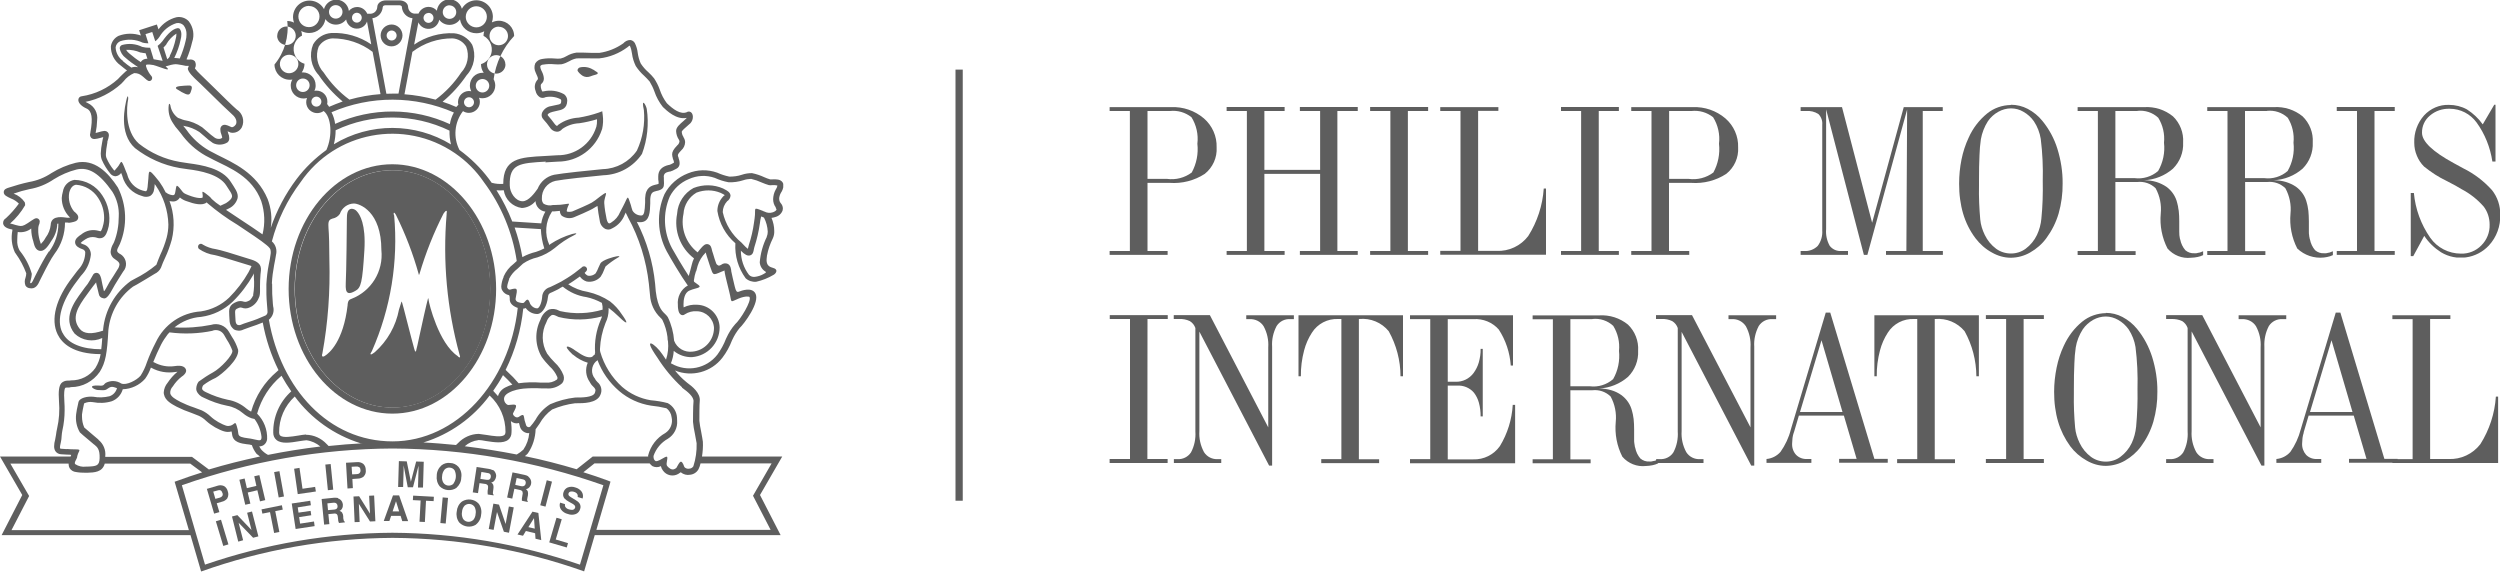 <?xml version="1.0" encoding="UTF-8"?>
<svg id="Layer_1" data-name="Layer 1" xmlns="http://www.w3.org/2000/svg" xmlns:xlink="http://www.w3.org/1999/xlink" viewBox="0 0 200 45.8">
  <defs>
    <style>
      .cls-1 {
        fill: none;
      }

      .cls-2 {
        clip-path: url(#clippath);
      }

      .cls-3 {
        fill: #5e5e5e;
      }

      .cls-4 {
        clip-path: url(#clippath-1);
      }

      .cls-5 {
        clip-path: url(#clippath-4);
      }

      .cls-6 {
        clip-path: url(#clippath-3);
      }

      .cls-7 {
        clip-path: url(#clippath-2);
      }

      .cls-8 {
        clip-path: url(#clippath-7);
      }

      .cls-9 {
        clip-path: url(#clippath-8);
      }

      .cls-10 {
        clip-path: url(#clippath-6);
      }

      .cls-11 {
        clip-path: url(#clippath-5);
      }

      .cls-12 {
        clip-path: url(#clippath-9);
      }

      .cls-13 {
        clip-path: url(#clippath-60);
      }

      .cls-14 {
        clip-path: url(#clippath-20);
      }

      .cls-15 {
        clip-path: url(#clippath-21);
      }

      .cls-16 {
        clip-path: url(#clippath-24);
      }

      .cls-17 {
        clip-path: url(#clippath-23);
      }

      .cls-18 {
        clip-path: url(#clippath-22);
      }

      .cls-19 {
        clip-path: url(#clippath-25);
      }

      .cls-20 {
        clip-path: url(#clippath-44);
      }

      .cls-21 {
        clip-path: url(#clippath-45);
      }

      .cls-22 {
        clip-path: url(#clippath-40);
      }

      .cls-23 {
        clip-path: url(#clippath-42);
      }

      .cls-24 {
        clip-path: url(#clippath-41);
      }

      .cls-25 {
        clip-path: url(#clippath-47);
      }

      .cls-26 {
        clip-path: url(#clippath-43);
      }

      .cls-27 {
        clip-path: url(#clippath-46);
      }

      .cls-28 {
        clip-path: url(#clippath-48);
      }

      .cls-29 {
        clip-path: url(#clippath-49);
      }

      .cls-30 {
        clip-path: url(#clippath-27);
      }

      .cls-31 {
        clip-path: url(#clippath-28);
      }

      .cls-32 {
        clip-path: url(#clippath-26);
      }

      .cls-33 {
        clip-path: url(#clippath-29);
      }

      .cls-34 {
        clip-path: url(#clippath-34);
      }

      .cls-35 {
        clip-path: url(#clippath-35);
      }

      .cls-36 {
        clip-path: url(#clippath-36);
      }

      .cls-37 {
        clip-path: url(#clippath-37);
      }

      .cls-38 {
        clip-path: url(#clippath-39);
      }

      .cls-39 {
        clip-path: url(#clippath-33);
      }

      .cls-40 {
        clip-path: url(#clippath-32);
      }

      .cls-41 {
        clip-path: url(#clippath-30);
      }

      .cls-42 {
        clip-path: url(#clippath-38);
      }

      .cls-43 {
        clip-path: url(#clippath-31);
      }

      .cls-44 {
        clip-path: url(#clippath-53);
      }

      .cls-45 {
        clip-path: url(#clippath-54);
      }

      .cls-46 {
        clip-path: url(#clippath-50);
      }

      .cls-47 {
        clip-path: url(#clippath-51);
      }

      .cls-48 {
        clip-path: url(#clippath-52);
      }

      .cls-49 {
        clip-path: url(#clippath-55);
      }

      .cls-50 {
        clip-path: url(#clippath-56);
      }

      .cls-51 {
        clip-path: url(#clippath-57);
      }

      .cls-52 {
        clip-path: url(#clippath-58);
      }

      .cls-53 {
        clip-path: url(#clippath-61);
      }

      .cls-54 {
        clip-path: url(#clippath-62);
      }

      .cls-55 {
        clip-path: url(#clippath-59);
      }

      .cls-56 {
        clip-path: url(#clippath-63);
      }

      .cls-57 {
        clip-path: url(#clippath-14);
      }

      .cls-58 {
        clip-path: url(#clippath-13);
      }

      .cls-59 {
        clip-path: url(#clippath-12);
      }

      .cls-60 {
        clip-path: url(#clippath-10);
      }

      .cls-61 {
        clip-path: url(#clippath-15);
      }

      .cls-62 {
        clip-path: url(#clippath-17);
      }

      .cls-63 {
        clip-path: url(#clippath-16);
      }

      .cls-64 {
        clip-path: url(#clippath-19);
      }

      .cls-65 {
        clip-path: url(#clippath-11);
      }

      .cls-66 {
        clip-path: url(#clippath-18);
      }
    </style>
    <clipPath id="clippath">
      <rect class="cls-1" x="76.44" y="5.57" width=".58" height="34.49"/>
    </clipPath>
    <clipPath id="clippath-1">
      <path class="cls-1" d="M91.79,14.31h1.57c.7,.1,1.42-.09,1.98-.51,.38-.7,.54-1.5,.45-2.3,.09-.74-.08-1.49-.47-2.12-.49-.39-1.11-.57-1.73-.5h-1.79v5.43Zm0,5.77h1.62v.31h-4.64v-.31h1.62V8.88h-1.62v-.31h4.92c.96-.04,1.89,.28,2.62,.9,.67,.58,1.05,1.43,1.02,2.32,.05,.82-.31,1.61-.95,2.12-.83,.54-1.82,.79-2.8,.72h-1.78v5.45Z"/>
    </clipPath>
    <clipPath id="clippath-2">
      <polygon class="cls-1" points="105.61 13.59 105.61 8.88 103.99 8.88 103.99 8.56 108.62 8.56 108.62 8.88 106.99 8.88 106.99 20.08 108.62 20.08 108.62 20.39 103.99 20.39 103.99 20.08 105.61 20.08 105.61 13.91 101.15 13.91 101.15 20.08 102.77 20.08 102.77 20.39 98.13 20.39 98.13 20.08 99.75 20.08 99.75 8.88 98.13 8.88 98.13 8.56 102.77 8.56 102.77 8.88 101.15 8.88 101.15 13.59 105.61 13.59"/>
    </clipPath>
    <clipPath id="clippath-3">
      <polygon class="cls-1" points="112.63 20.08 114.25 20.08 114.25 20.39 109.61 20.39 109.61 20.08 111.23 20.08 111.23 8.88 109.61 8.88 109.61 8.56 114.25 8.56 114.25 8.88 112.63 8.88 112.63 20.08"/>
    </clipPath>
    <clipPath id="clippath-4">
      <path class="cls-1" d="M119.87,8.56v.31h-1.62v11.2h1.46c1,.05,1.95-.4,2.55-1.19,.72-1.14,1.15-2.45,1.24-3.8h.18v5.3h-8.46v-.31h1.62V8.88h-1.62v-.31h4.64Z"/>
    </clipPath>
    <clipPath id="clippath-5">
      <polygon class="cls-1" points="127.9 20.08 129.51 20.08 129.51 20.39 124.88 20.39 124.88 20.08 126.49 20.08 126.49 8.88 124.88 8.88 124.88 8.56 129.51 8.56 129.51 8.88 127.9 8.88 127.9 20.08"/>
    </clipPath>
    <clipPath id="clippath-6">
      <path class="cls-1" d="M133.52,14.31h1.57c.7,.1,1.42-.09,1.98-.51,.38-.7,.54-1.5,.45-2.3,.09-.74-.08-1.49-.47-2.12-.49-.39-1.11-.57-1.73-.5h-1.79v5.43Zm0,5.77h1.62v.31h-4.64v-.31h1.62V8.88h-1.62v-.31h4.91c.96-.04,1.89,.28,2.62,.9,.67,.58,1.05,1.43,1.02,2.32,.05,.82-.31,1.61-.95,2.12-.83,.54-1.81,.79-2.8,.72h-1.78v5.45Z"/>
    </clipPath>
    <clipPath id="clippath-7">
      <path class="cls-1" d="M149.11,20.39l-3.02-11.64v9.58c-.04,.46,.06,.93,.29,1.34,.22,.28,.57,.44,.93,.41h.53v.31h-3.79v-.31h.28c.4,.03,.8-.12,1.09-.41,.26-.35,.39-.79,.36-1.23V9.98c.03-.31-.08-.62-.3-.85-.3-.2-.65-.28-1.01-.25h-.42v-.31h3.31l2.41,9.25,2.53-9.25h3.12v.31h-1.6v11.2h1.61v.31h-4.55v-.31h1.63l.06-11.32-3.18,11.63h-.27Z"/>
    </clipPath>
    <clipPath id="clippath-8">
      <path class="cls-1" d="M160.88,20.28c.42,0,.83-.13,1.17-.38,.39-.29,.7-.67,.91-1.11,.19-.41,.31-.85,.35-1.3,.1-1,.13-2,.11-3.01,.03-1.13-.02-2.25-.16-3.37-.08-.5-.27-.99-.55-1.41-.22-.31-.5-.57-.84-.76-.3-.18-.64-.27-.99-.27-.36,0-.7,.1-1.01,.27-.33,.18-.62,.44-.84,.76-.28,.44-.47,.93-.56,1.44-.06,.42-.1,.85-.11,1.27-.03,.55-.04,1.24-.04,2.07v.38c-.02,.9,.02,1.8,.1,2.7,.04,.43,.17,.84,.36,1.23,.21,.44,.52,.82,.91,1.11,.34,.25,.76,.38,1.18,.38m0-11.9c.47,0,.93,.11,1.35,.33,.45,.24,.85,.56,1.17,.96,.54,.66,.95,1.42,1.2,2.23,.28,.9,.43,1.84,.42,2.78,.01,.81-.1,1.62-.32,2.4-.21,.71-.54,1.37-.98,1.97-.34,.47-.79,.86-1.3,1.15-.47,.27-.99,.41-1.53,.42-.54,0-1.06-.15-1.53-.42-.52-.28-.96-.68-1.32-1.15-.44-.59-.77-1.25-.98-1.96-.11-.37-.19-.76-.24-1.14-.06-.42-.08-.84-.08-1.26,0-.65,.06-1.29,.19-1.93,.12-.6,.31-1.19,.57-1.74,.33-.75,.84-1.42,1.48-1.94,.54-.44,1.21-.67,1.9-.68"/>
    </clipPath>
    <clipPath id="clippath-9">
      <path class="cls-1" d="M170.99,8.88h-1.76v5.37h1.53c.68,.09,1.37-.12,1.89-.57,.39-.68,.56-1.47,.47-2.26,.07-.7-.09-1.4-.46-2-.45-.42-1.06-.62-1.67-.55Zm-4.78,11.51v-.31h1.62V8.88h-1.62v-.31h5.33c.83-.05,1.65,.21,2.3,.74,.56,.54,.86,1.31,.81,2.09,.04,.78-.26,1.54-.81,2.09-.64,.56-1.46,.89-2.31,.93,.34,0,.67,.04,.99,.14,.28,.09,.55,.22,.79,.38,.44,.32,.75,.78,.87,1.31,.02,.08,.04,.16,.06,.25,0,.07,.03,.19,.06,.37,.03,.28,.04,.55,.04,.83v.83c0,.1,0,.19,.01,.29,.01,.08,.02,.15,.03,.19,0,.05,.02,.11,.04,.16,.06,.31,.2,.61,.41,.85,.2,.17,.46,.26,.72,.24h.15c.06-.02,.12-.03,.18-.04,.05,0,.09-.02,.14-.03,.08-.03,.15-.06,.23-.09v.31c-.14,.07-.3,.12-.45,.15-.09,.02-.17,.03-.25,.04-.09,.01-.18,.02-.27,.02-.71,.08-1.41-.2-1.88-.74-.44-.86-.63-1.83-.54-2.79,.07-.7-.07-1.41-.41-2.03-.39-.38-.92-.56-1.46-.5h-1.76v5.53h1.62v.31h-4.62Z"/>
    </clipPath>
    <clipPath id="clippath-10">
      <path class="cls-1" d="M181.36,8.88h-1.76v5.37h1.53c.68,.09,1.37-.12,1.88-.57,.39-.68,.56-1.47,.47-2.26,.07-.7-.09-1.4-.46-2-.45-.42-1.06-.62-1.67-.55Zm-4.78,11.51v-.31h1.62V8.88h-1.62v-.31h5.33c.83-.05,1.65,.21,2.3,.74,.56,.55,.86,1.31,.81,2.09,.04,.78-.26,1.54-.81,2.09-.64,.56-1.46,.89-2.32,.93,.33,0,.67,.04,.99,.14,.28,.09,.55,.21,.8,.38,.44,.32,.75,.78,.87,1.31,.03,.09,.04,.17,.06,.25,.01,.07,.03,.19,.06,.37,.02,.24,.04,.52,.04,.83v.83c0,.1,0,.19,.02,.29,0,.08,.02,.15,.03,.19,0,.04,.02,.1,.04,.16,.06,.31,.2,.61,.41,.85,.2,.17,.46,.26,.72,.24h.16c.06-.02,.12-.03,.18-.04,.05,0,.09-.02,.13-.03,.08-.03,.15-.06,.23-.09v.31c-.15,.07-.3,.12-.46,.15-.09,.02-.17,.03-.25,.04-.79,.09-1.57-.18-2.14-.72-.44-.86-.63-1.83-.54-2.79,.07-.7-.07-1.41-.41-2.03-.39-.38-.92-.56-1.46-.5h-1.76v5.53h1.62v.31h-4.62Z"/>
    </clipPath>
    <clipPath id="clippath-11">
      <polygon class="cls-1" points="189.96 20.08 191.58 20.08 191.58 20.39 186.94 20.39 186.94 20.08 188.56 20.08 188.56 8.88 186.94 8.88 186.94 8.56 191.58 8.56 191.58 8.88 189.96 8.88 189.96 20.08"/>
    </clipPath>
    <clipPath id="clippath-12">
      <rect class="cls-1" x="192.86" y="8.38" width="7.14" height="12.22"/>
    </clipPath>
    <clipPath id="clippath-13">
      <rect class="cls-1" x="192.66" y="8.31" width="7.59" height="12.29"/>
    </clipPath>
    <clipPath id="clippath-14">
      <path class="cls-1" d="M192.86,20.48v-5.04h.25c.12,1.29,.57,2.52,1.31,3.58,.56,.8,1.48,1.27,2.46,1.27,.61,.02,1.2-.22,1.63-.66,.44-.44,.68-1.04,.66-1.66,0-.52-.16-1.04-.48-1.45-.5-.57-1.1-1.04-1.77-1.39-.26-.16-.64-.38-1.16-.64-.66-.31-1.27-.71-1.84-1.17-.25-.25-.44-.54-.57-.86-.14-.33-.21-.68-.21-1.04-.03-.8,.25-1.58,.78-2.18,.51-.56,1.24-.88,2-.85,.5,0,.99,.12,1.43,.36,.5,.32,.93,.72,1.27,1.2l.92-1.57h.1v4.54h-.25c-.17-1.13-.6-2.21-1.27-3.13-.5-.68-1.29-1.09-2.14-1.09-.58-.02-1.15,.17-1.59,.55-.41,.34-.64,.84-.63,1.37,0,.7,.85,1.51,2.54,2.43l.77,.42c.87,.43,1.64,1.02,2.29,1.74,.44,.56,.67,1.25,.66,1.96,.03,.91-.29,1.8-.91,2.47-.99,1.06-2.59,1.29-3.83,.54-.53-.34-.99-.78-1.34-1.31l-.88,1.62h-.18Z"/>
    </clipPath>
    <clipPath id="clippath-15">
      <rect class="cls-1" x="192.66" y="8.31" width="7.59" height="12.29"/>
    </clipPath>
    <clipPath id="clippath-16">
      <polygon class="cls-1" points="91.79 36.72 93.41 36.72 93.41 37.04 88.77 37.04 88.77 36.72 90.4 36.72 90.4 25.52 88.78 25.52 88.78 25.21 93.42 25.21 93.42 25.52 91.8 25.52 91.79 36.72"/>
    </clipPath>
    <clipPath id="clippath-17">
      <path class="cls-1" d="M95.95,26.53v7.96c-.04,.58,.09,1.16,.37,1.68,.24,.38,.67,.59,1.11,.56h.27v.31h-3.79v-.31h.28c.44,.03,.85-.18,1.09-.54,.27-.51,.39-1.09,.35-1.67v-8.28c-.08-.23-.23-.42-.44-.55-.27-.13-.58-.19-.88-.17h-.41v-.31h2.89l4.67,8.98v-6.4c.04-.59-.09-1.17-.37-1.69-.24-.38-.67-.59-1.12-.57h-.27v-.31h3.81v.31h-.29c-.44-.03-.85,.18-1.09,.55-.27,.51-.4,1.09-.36,1.66v9.51h-.24l-5.58-10.72Z"/>
    </clipPath>
    <clipPath id="clippath-18">
      <path class="cls-1" d="M105.7,37.04v-.31h1.61v-11.21h-.12s-.13,0-.13,0c-.85-.04-1.66,.38-2.11,1.1-.28,.43-.49,.91-.62,1.41-.18,.68-.27,1.37-.26,2.07h-.19v-4.88h8.36v4.88h-.2c0-1.26-.33-2.5-.94-3.6-.57-.7-1.46-1.07-2.36-.98h-.03v11.22h1.62v.31h-4.63Z"/>
    </clipPath>
    <clipPath id="clippath-19">
      <path class="cls-1" d="M112.8,37.04v-.31h1.62v-11.2h-1.62v-.31h8.24v4.02h-.18c-.07-1.03-.4-2.02-.96-2.88-.51-.58-1.26-.88-2.02-.83h-2.06v5.01h.63c.56,.02,1.09-.24,1.43-.69,.19-.26,.33-.54,.42-.84,.1-.36,.16-.73,.15-1.1h.17v5.4h-.17c0-.37-.04-.74-.14-1.1-.08-.29-.21-.55-.39-.79-.34-.4-.85-.61-1.37-.57h-.73v5.9h2.03c.85,.03,1.65-.37,2.14-1.06,.61-1,.96-2.13,1.03-3.3h.19v4.67h-8.41Z"/>
    </clipPath>
    <clipPath id="clippath-20">
      <path class="cls-1" d="M127.39,25.53h-1.76v5.37h1.54c.68,.09,1.36-.12,1.88-.57,.39-.68,.55-1.47,.47-2.26,.07-.7-.09-1.4-.46-2-.45-.42-1.06-.62-1.67-.55Zm-4.78,11.52v-.31h1.62v-11.2h-1.62v-.31h5.33c.83-.05,1.65,.21,2.3,.74,.56,.54,.86,1.31,.81,2.09,.04,.78-.26,1.54-.81,2.09-.65,.56-1.46,.89-2.32,.93,.34,0,.67,.04,.99,.14,.28,.08,.55,.21,.79,.38,.44,.32,.75,.78,.87,1.31,.02,.08,.04,.16,.06,.24,.01,.07,.03,.2,.06,.37,.03,.28,.04,.56,.04,.84v.83c0,.1,0,.19,.02,.29,.01,.08,.02,.14,.03,.19,0,.05,.02,.11,.04,.16,.06,.31,.2,.61,.41,.85,.2,.17,.46,.26,.72,.24h.15c.06-.02,.12-.03,.18-.04,.05,0,.09-.02,.14-.03,.08-.03,.15-.05,.23-.09v.31c-.15,.07-.3,.12-.46,.15-.09,.02-.17,.03-.25,.04-.09,.01-.18,.02-.27,.02-.71,.08-1.41-.2-1.88-.74-.44-.86-.62-1.83-.53-2.79,.07-.7-.07-1.41-.41-2.03-.39-.38-.92-.56-1.46-.5h-1.76v5.53h1.62v.31h-4.63Z"/>
    </clipPath>
    <clipPath id="clippath-21">
      <path class="cls-1" d="M134.53,26.53v7.96c-.04,.58,.09,1.16,.37,1.68,.24,.38,.67,.59,1.11,.56h.27v.31h-3.79v-.31h.28c.44,.03,.86-.17,1.1-.54,.27-.51,.39-1.09,.35-1.67v-8.28c-.08-.23-.23-.42-.44-.55-.27-.13-.57-.19-.88-.17h-.42v-.31h2.88l4.68,8.98v-6.4c.04-.59-.09-1.17-.37-1.69-.25-.38-.68-.6-1.13-.57h-.26v-.31h3.81v.31h-.3c-.43-.03-.85,.18-1.09,.55-.27,.51-.4,1.09-.36,1.66v9.51h-.24l-5.58-10.72Z"/>
    </clipPath>
    <clipPath id="clippath-22">
      <path class="cls-1" d="M144,32.96h3.4l-1.68-5.74-1.72,5.74Zm-.5,1.65c-.03,.1-.05,.17-.06,.21,0,.04-.02,.11-.04,.22l-.03,.43c-.02,.34,.09,.67,.32,.92,.23,.23,.55,.35,.88,.33h.34v.31h-3.59v-.31c.43-.04,.83-.24,1.12-.57,.38-.54,.67-1.15,.83-1.8l2.79-9.34h.36l3.53,11.7h1.07v.31h-3.89v-.31h1.4l-1.02-3.46h-3.6l-.4,1.35Z"/>
    </clipPath>
    <clipPath id="clippath-23">
      <path class="cls-1" d="M151.77,37.04v-.31h1.61v-11.21h-.12s-.13,0-.13,0c-.85-.04-1.66,.38-2.11,1.1-.28,.43-.49,.91-.62,1.41-.18,.68-.27,1.37-.26,2.07h-.19v-4.88h8.36v4.88h-.2c-.01-1.26-.33-2.5-.94-3.6-.58-.7-1.46-1.06-2.36-.98h-.03v11.22h1.62v.31h-4.63Z"/>
    </clipPath>
    <clipPath id="clippath-24">
      <polygon class="cls-1" points="161.89 36.72 163.51 36.72 163.51 37.04 158.87 37.04 158.87 36.72 160.49 36.72 160.49 25.52 158.87 25.52 158.87 25.21 163.51 25.21 163.51 25.52 161.89 25.52 161.89 36.72"/>
    </clipPath>
    <clipPath id="clippath-25">
      <path class="cls-1" d="M168.47,36.93c.42,0,.83-.13,1.16-.38,.39-.29,.7-.67,.91-1.11,.19-.41,.3-.85,.35-1.3,.09-1,.13-2,.11-3.01,.03-1.13-.02-2.25-.16-3.37-.08-.5-.27-.98-.55-1.41-.22-.31-.5-.57-.84-.76-.3-.17-.64-.27-.99-.27-.36,0-.7,.1-1.01,.27-.33,.19-.62,.45-.83,.76-.28,.44-.48,.93-.56,1.44-.06,.42-.1,.85-.11,1.27-.03,.56-.04,1.25-.04,2.07v.38c-.02,.9,.02,1.8,.1,2.7,.04,.43,.17,.84,.36,1.23,.21,.44,.52,.82,.91,1.11,.34,.25,.76,.38,1.18,.38m0-11.9c.47,0,.93,.11,1.34,.33,.45,.24,.85,.56,1.17,.96,.54,.66,.94,1.42,1.2,2.23,.28,.9,.43,1.84,.42,2.78,.01,.81-.1,1.62-.32,2.4-.21,.71-.54,1.37-.98,1.97-.34,.47-.79,.86-1.29,1.15-.47,.27-.99,.41-1.53,.42-.54,0-1.06-.15-1.53-.42-.52-.29-.97-.68-1.32-1.15-.43-.59-.76-1.25-.97-1.96-.11-.37-.19-.76-.24-1.14-.06-.42-.08-.84-.08-1.26,0-.65,.07-1.3,.2-1.93,.12-.6,.31-1.19,.57-1.74,.34-.75,.84-1.42,1.48-1.94,.54-.44,1.21-.67,1.9-.68"/>
    </clipPath>
    <clipPath id="clippath-26">
      <path class="cls-1" d="M175.33,26.53v7.96c-.04,.58,.09,1.16,.37,1.68,.24,.38,.67,.59,1.11,.56h.27v.31h-3.79v-.31h.28c.44,.03,.85-.18,1.09-.54,.27-.51,.39-1.09,.35-1.67v-8.28c-.08-.23-.23-.42-.43-.55-.27-.13-.58-.18-.88-.17h-.41v-.31h2.89l4.67,8.98v-6.4c.04-.59-.09-1.17-.37-1.69-.24-.38-.67-.59-1.12-.57h-.27v-.31h3.81v.31h-.3c-.43-.03-.85,.18-1.09,.55-.27,.51-.39,1.09-.36,1.66v9.51h-.23l-5.58-10.72Z"/>
    </clipPath>
    <clipPath id="clippath-27">
      <path class="cls-1" d="M184.8,32.96h3.4l-1.68-5.74-1.72,5.74Zm-.5,1.65c-.03,.1-.05,.17-.06,.21,0,.04-.02,.11-.04,.22l-.03,.43c-.02,.34,.1,.67,.32,.92,.23,.23,.55,.35,.88,.33h.33v.31h-3.59v-.31c.43-.04,.83-.24,1.12-.57,.38-.54,.66-1.15,.83-1.8l2.8-9.34h.37l3.52,11.7h1.06v.31h-3.89v-.31h1.4l-1.02-3.46h-3.61l-.4,1.35Z"/>
    </clipPath>
    <clipPath id="clippath-28">
      <path class="cls-1" d="M196.03,25.21v.31h-1.62v11.2h1.46c1,.05,1.95-.4,2.56-1.19,.72-1.14,1.15-2.45,1.24-3.8h.18v5.31h-8.46v-.31h1.62v-11.2h-1.62v-.31h4.63Z"/>
    </clipPath>
    <clipPath id="clippath-29">
      <path class="cls-1" d="M27.82,23.41c.14,.09,.36,0,.59-.13,.48-.25,.58-.68,.74-3.25,.13-2.1-.37-2.87-.59-3.11-.1-.13-.25-.21-.42-.22h0c-.36,.02-.39,.42-.39,.8,0,.45-.04,4.28-.09,5.17-.02,.43,.02,.66,.16,.74"/>
    </clipPath>
    <clipPath id="clippath-30">
      <rect class="cls-1" x="17.55" y="41.6" width=".43" height="2.06" transform="translate(-11.52 6.92) rotate(-16.74)"/>
    </clipPath>
    <clipPath id="clippath-31">
      <polygon class="cls-1" points="18.56 41.32 18.99 41.21 20.12 42.4 19.77 41.02 20.16 40.92 20.67 42.91 20.25 43.02 19.09 41.82 19.45 43.22 19.06 43.33 18.56 41.32"/>
    </clipPath>
    <clipPath id="clippath-32">
      <polygon class="cls-1" points="22.55 40.42 22.62 40.77 22.02 40.89 22.35 42.56 21.93 42.64 21.6 40.97 20.99 41.09 20.92 40.75 22.55 40.42"/>
    </clipPath>
    <clipPath id="clippath-33">
      <polygon class="cls-1" points="24.87 40.42 23.82 40.59 23.88 41.01 24.85 40.87 24.9 41.22 23.93 41.37 24.01 41.89 25.12 41.72 25.17 42.09 23.65 42.32 23.34 40.28 24.82 40.06 24.87 40.42"/>
    </clipPath>
    <clipPath id="clippath-34">
      <path class="cls-1" d="M27.04,39.87c.08,.02,.15,.07,.21,.12,.05,.05,.09,.1,.12,.16,.03,.07,.05,.14,.06,.21,0,.1,0,.2-.05,.29-.04,.1-.12,.18-.22,.22,.08,.02,.16,.07,.21,.14,.06,.1,.09,.2,.09,.31v.13c.02,.06,.03,.13,.04,.19,.01,.05,.05,.08,.09,.1v.05l-.47,.05s-.03-.07-.04-.1c-.02-.06-.03-.11-.03-.17l-.02-.19c0-.09-.03-.18-.09-.25-.08-.05-.17-.06-.25-.04l-.42,.04,.08,.8-.42,.04-.2-2.05,.98-.1c.11-.01,.23,0,.34,.02Zm-.85,.39l.05,.55,.46-.04c.07,0,.14-.02,.2-.05,.08-.05,.12-.15,.1-.24,0-.1-.05-.19-.14-.24-.06-.02-.13-.03-.2-.02l-.48,.05Z"/>
    </clipPath>
    <clipPath id="clippath-35">
      <polygon class="cls-1" points="28.28 39.72 28.73 39.7 29.6 41.09 29.53 39.66 29.93 39.64 30.03 41.7 29.6 41.72 28.71 40.31 28.77 41.76 28.37 41.77 28.28 39.72"/>
    </clipPath>
    <clipPath id="clippath-36">
      <path class="cls-1" d="M31.44,39.63h.49l.72,2.06h-.47l-.13-.42h-.76s-.14,.41-.14,.41h-.45l.74-2.05Zm-.03,1.28h.52l-.25-.81-.27,.81Z"/>
    </clipPath>
    <clipPath id="clippath-37">
      <polygon class="cls-1" points="34.71 39.74 34.69 40.09 34.08 40.06 33.99 41.76 33.56 41.74 33.65 40.04 33.03 40.01 33.05 39.65 34.71 39.74"/>
    </clipPath>
    <clipPath id="clippath-38">
      <rect class="cls-1" x="34.51" y="40.62" width="2.06" height=".43" transform="translate(-8.33 72.56) rotate(-84.84)"/>
    </clipPath>
    <clipPath id="clippath-39">
      <path class="cls-1" d="M38.08,41.97c-.43,.27-.99,.19-1.34-.17-.19-.25-.26-.57-.2-.88,.02-.31,.17-.61,.42-.8,.43-.27,.99-.2,1.33,.17,.19,.25,.26,.57,.2,.88-.02,.31-.17,.6-.42,.8m-.23-.35c.13-.14,.2-.32,.21-.51,.04-.19,0-.38-.08-.55-.16-.25-.49-.32-.73-.16-.02,.02-.05,.03-.07,.05-.13,.14-.2,.32-.21,.51-.04,.19,0,.38,.08,.54,.15,.24,.47,.32,.72,.17,.03-.02,.06-.04,.08-.06"/>
    </clipPath>
    <clipPath id="clippath-40">
      <polygon class="cls-1" points="39.47 40.29 39.92 40.37 40.45 41.92 40.71 40.52 41.1 40.59 40.72 42.62 40.31 42.54 39.76 40.96 39.49 42.39 39.1 42.32 39.47 40.29"/>
    </clipPath>
    <clipPath id="clippath-41">
      <path class="cls-1" d="M42.59,40.93l.48,.11,.23,2.17-.46-.11-.03-.44-.74-.18-.23,.38-.44-.1,1.2-1.83Zm-.32,1.24l.51,.12-.06-.84-.45,.72Z"/>
    </clipPath>
    <clipPath id="clippath-42">
      <polygon class="cls-1" points="44.52 41.42 44.94 41.54 44.46 43.16 45.44 43.45 45.34 43.8 43.94 43.39 44.52 41.42"/>
    </clipPath>
    <clipPath id="clippath-43">
      <path class="cls-1" d="M18.2,39.85c-.11,.15-.27,.25-.45,.29l-.41,.12,.21,.71-.42,.12-.58-1.98,.85-.25c.17-.06,.35-.05,.51,.02,.16,.09,.27,.24,.31,.42,.07,.18,.06,.38-.03,.55m-.53-.62c-.08-.03-.16-.03-.23,0l-.37,.1,.17,.58,.36-.1c.08-.02,.15-.07,.2-.14,.04-.08,.04-.17,0-.24-.02-.08-.07-.16-.14-.2"/>
    </clipPath>
    <clipPath id="clippath-44">
      <polygon class="cls-1" points="19.62 40.38 19.15 38.38 19.57 38.28 19.75 39.05 20.51 38.87 20.34 38.1 20.75 38.01 21.22 40.01 20.8 40.11 20.59 39.22 19.82 39.4 20.03 40.29 19.62 40.38"/>
    </clipPath>
    <clipPath id="clippath-45">
      <rect class="cls-1" x="22.11" y="37.72" width=".43" height="2.06" transform="translate(-6.51 4.56) rotate(-10.2)"/>
    </clipPath>
    <clipPath id="clippath-46">
      <polygon class="cls-1" points="23.53 37.5 23.96 37.43 24.2 39.1 25.21 38.95 25.27 39.32 23.82 39.53 23.53 37.5"/>
    </clipPath>
    <clipPath id="clippath-47">
      <rect class="cls-1" x="26.13" y="37.14" width=".43" height="2.06" transform="translate(-3.67 2.81) rotate(-5.71)"/>
    </clipPath>
    <clipPath id="clippath-48">
      <path class="cls-1" d="M29.11,38.11c-.14,.12-.32,.18-.5,.18l-.42,.03,.04,.73-.43,.03-.12-2.06,.88-.05c.17-.02,.35,.03,.49,.13,.14,.12,.21,.3,.21,.48,.03,.19-.02,.38-.15,.52m-.37-.72c-.07-.05-.15-.07-.23-.06l-.38,.02,.04,.61,.38-.02c.08,0,.16-.03,.22-.09,.06-.07,.08-.15,.07-.24,0-.08-.03-.16-.09-.22"/>
    </clipPath>
    <clipPath id="clippath-49">
      <path class="cls-1" d="M33.28,36.92l.62,.02-.06,2.06h-.4s.04-1.4,.04-1.4c0-.04,0-.09,0-.17,0-.07,0-.13,0-.17l-.44,1.72h-.42s-.33-1.75-.33-1.75c0,.04,0,.1,0,.17v.17l-.04,1.39h-.4s.06-2.07,.06-2.07l.63,.02,.33,1.63,.42-1.61Z"/>
    </clipPath>
    <clipPath id="clippath-50">
      <path class="cls-1" d="M36.52,39.03c-.42,.28-.98,.23-1.34-.12-.2-.24-.28-.56-.24-.87,0-.32,.15-.61,.39-.82,.2-.15,.45-.22,.69-.18,.25,0,.48,.12,.65,.3,.2,.24,.29,.56,.23,.87,0,.31-.15,.61-.39,.82m-.24-.34c.23-.31,.26-.71,.1-1.06-.08-.13-.23-.21-.38-.22-.16-.02-.31,.04-.42,.15-.12,.15-.19,.33-.2,.52-.03,.19,0,.38,.1,.54,.16,.24,.49,.3,.73,.14,.03-.02,.05-.04,.08-.06"/>
    </clipPath>
    <clipPath id="clippath-51">
      <path class="cls-1" d="M39.43,37.59c.07,.04,.13,.1,.17,.17,.04,.06,.06,.12,.08,.19,.02,.07,.02,.15,0,.22-.02,.1-.06,.19-.12,.27-.07,.09-.16,.15-.27,.16,.08,.04,.14,.11,.17,.19,.03,.11,.03,.22,.01,.33l-.02,.14c-.01,.06-.02,.13-.02,.19,0,.05,.02,.1,.06,.13v.05s-.47-.07-.47-.07c0-.04,0-.08-.01-.11,0-.06,0-.12,0-.18l.03-.19c.02-.09,.01-.19-.03-.27-.06-.06-.14-.1-.23-.1l-.42-.06-.12,.8-.42-.06,.31-2.03,.97,.15c.11,.01,.21,.05,.31,.1Zm-.92,.17l-.08,.55,.46,.07c.07,.01,.14,.01,.21,0,.09-.03,.15-.11,.16-.21,.02-.1,0-.2-.08-.27-.06-.04-.13-.06-.19-.06l-.47-.08Z"/>
    </clipPath>
    <clipPath id="clippath-52">
      <path class="cls-1" d="M42.26,38.13c.07,.05,.12,.11,.16,.18,.03,.06,.06,.12,.07,.19,.03,.17-.02,.35-.14,.48-.07,.08-.17,.14-.28,.15,.08,.05,.13,.12,.16,.2,.02,.11,.02,.22,0,.33l-.03,.13c-.01,.06-.02,.13-.03,.19,0,.05,.02,.09,.05,.13v.05s-.47-.1-.47-.1c0-.05,0-.08,0-.11,0-.06,0-.12,.02-.18l.03-.19c.03-.09,.02-.18-.01-.27-.06-.07-.14-.11-.23-.12l-.41-.09-.17,.79-.41-.09,.43-2.01,.96,.2c.11,.02,.21,.06,.31,.12Zm-.93,.12l-.11,.54,.45,.1c.07,.02,.14,.02,.21,0,.09-.03,.16-.11,.17-.2,.03-.09,0-.2-.06-.27-.05-.04-.12-.07-.19-.08l-.46-.1Z"/>
    </clipPath>
    <clipPath id="clippath-53">
      <polygon class="cls-1" points="43.64 40.53 43.22 40.42 43.74 38.42 44.16 38.53 43.64 40.53"/>
    </clipPath>
    <clipPath id="clippath-54">
      <path class="cls-1" d="M45.2,40.3c-.01,.07-.01,.15,.01,.22,.06,.12,.18,.2,.31,.23,.08,.02,.16,.04,.25,.04,.11,0,.21-.07,.24-.18,.02-.06,0-.13-.04-.18-.07-.07-.15-.13-.24-.17l-.2-.11c-.14-.07-.27-.17-.38-.28-.11-.14-.13-.32-.07-.49,.05-.17,.17-.31,.33-.38,.2-.08,.42-.08,.63,0,.19,.05,.37,.17,.49,.33,.11,.16,.14,.36,.08,.55l-.4-.12c.03-.11,0-.22-.08-.3-.07-.06-.14-.1-.23-.12-.09-.03-.18-.03-.27-.01-.07,.02-.13,.07-.15,.15-.02,.07,0,.14,.05,.19,.07,.06,.15,.12,.23,.16l.31,.19c.11,.06,.21,.14,.29,.25,.09,.13,.11,.3,.05,.46-.05,.17-.17,.32-.34,.39-.21,.08-.43,.08-.64,0-.22-.05-.42-.18-.55-.36-.11-.16-.14-.37-.07-.55l.39,.12Z"/>
    </clipPath>
    <clipPath id="clippath-55">
      <path class="cls-1" d="M31.39,33.09h0c4.58,0,8.3-4.48,8.3-9.97s-3.72-9.97-8.3-9.98h0c-4.58,0-8.3,4.48-8.3,9.98s3.72,9.97,8.3,9.97m0-19.47c4.31,0,7.82,4.26,7.82,9.49s-3.51,9.49-7.82,9.49-7.82-4.26-7.82-9.49,3.51-9.49,7.82-9.49"/>
    </clipPath>
    <clipPath id="clippath-56">
      <path class="cls-1" d="M25.99,28.47c-.09,.06-.16,.07-.2,.04-.02-.02-.03-.05-.03-.08,0-.05,.01-.1,.03-.15,.45-2.46,.63-4.97,.56-7.47,0-1.13-.03-2.07-.07-2.55,0-.1-.01-.19-.01-.27,0-.36,.11-.43,.34-.51h.02c.23-.05,.43-.18,.56-.37,.16-.48,.6-.81,1.11-.83,.47,0,2.21,.63,2.21,3.72,.18,1.7-.81,3.3-2.4,3.91l-.05,.02c-.21,.08-.23,.27-.25,.43v.05c-.34,2.91-1.47,3.84-1.82,4.06m5.52-11.26c-.03-.13-.02-.18,.01-.19,.03-.01,.08,.03,.15,.16l.03,.06c.74,1.5,1.34,3.06,1.79,4.67,0,.03,.02,.06,.03,.09,.02-.03,.03-.06,.04-.09,.49-1.66,1.13-3.28,1.92-4.82,.15-.21,.2-.24,.24-.22s.03,.09,.01,.2v.07c-.32,3.77,.03,7.57,1.03,11.22,.06,.17,.05,.21,.02,.23s-.1-.03-.16-.09c0,0-.01-.02,0-.01-1.53-1.02-2.31-4.24-2.33-4.49,0-.11-.03-.14-.04-.14,0,0,0,.01-.01,.02-.12,.42-.48,2.04-.71,3.11-.1,.5-.19,.87-.21,.93l-.02,.1c-.02,.07-.02,.1-.06,.1s-.04-.03-.1-.21-.36-1.37-.61-2.33c-.17-.67-.32-1.25-.35-1.33-.01-.05-.03-.09-.05-.13,0,.01-.02,.04-.02,.04l-.19,.6c-.25,1.32-.93,2.52-1.93,3.41-.27,.2-.31,.2-.34,.17-.03-.03,0-.1,.1-.25,1.51-3.42,2.12-7.16,1.78-10.88m-.12,15.4c4.31,0,7.82-4.26,7.82-9.49s-3.51-9.5-7.82-9.5-7.82,4.26-7.82,9.5,3.51,9.49,7.82,9.49"/>
    </clipPath>
    <clipPath id="clippath-57">
      <path class="cls-1" d="M30.93,2.84c0-.22,.18-.4,.4-.4s.4,.18,.4,.4-.18,.4-.4,.4c-.22,0-.4-.18-.4-.4m1.27,0c0-.48-.39-.88-.87-.88-.48,0-.88,.39-.88,.87,0,.48,.39,.88,.87,.88h0c.48,0,.87-.39,.88-.87"/>
    </clipPath>
    <clipPath id="clippath-58">
      <rect class="cls-1" width="62.66" height="45.8"/>
    </clipPath>
    <clipPath id="clippath-59">
      <rect class="cls-1" width="62.89" height="45.91"/>
    </clipPath>
    <clipPath id="clippath-60">
      <path class="cls-1" d="M62.05,16.62s.06,.08,.07,.13c0,0,0,.02,0,.02-.02,.06-.1,.14-.28,.21-.23,.08-.48,.06-.69-.06h-.03s-.07-.04-.07-.04c-.88-.34-.56-.25-.68,.58-.02,.1-.04,.23-.05,.35-.08,.6-.22,1.2-.41,1.78l-.07,.27s0,.04-.01,.05c-.12-.1-.24-.2-.34-.32l-.17-.18c-.76-.62-1.29-1.48-1.5-2.44,0-.32,.13-.63,.35-.87,.15-.09,.25-.25,.27-.43,0-.01,0-.02,0-.03-.02-.27-.3-.41-.5-.51l-.09-.05c-.75-.33-1.6-.34-2.37-.04-.75,.41-1.25,1.18-1.31,2.04v.02c-.27,1.35,.25,2.73,1.35,3.57-.08,.16-.14,.33-.18,.51-.03,.13-.06,.26-.1,.39-.05,.16-.1,.34-.14,.51-.48-.73-1.14-1.85-1.34-2.22-.68-1.28-.75-2.8-.18-4.13,.32-.63,.86-1.13,1.52-1.4,.65-.3,1.4-.34,2.08-.1,.35,.16,.72,.28,1.1,.35,.4,.02,.8-.04,1.18-.16,.2-.07,.41-.1,.63-.11,.3,.07,.59,.17,.87,.3,.18,.08,.36,.14,.55,.2,.09,.01,.19,.02,.28,0,.13-.01,.27,0,.4,.03h0c-.02,.13-.07,.24-.14,.34h0c-.13,.23-.19,.49-.2,.75,0,.24,.07,.48,.22,.67Zm-.7,2.32c-.32,.64-.51,1.33-.57,2.04,.02,.31,.19,.59,.46,.75,.04,.02,.04,.07,0,.1-.03,.02-.17,.1-.17,.1-.21,.12-.45,.19-.69,.22-.17,.02-.34-.04-.46-.16-.42-.55-.65-1.23-.65-1.93,.33,.33,.54,.43,.74,.37,.23-.07,.27-.31,.3-.49l.04-.17c.2-.62,.35-1.25,.44-1.9,.02-.18,.05-.36,.1-.54,.01,0,.02,0,.03,0h.03s.1,.06,.17,.08c.18,.35,.28,.73,.3,1.12,0,.13-.02,.26-.08,.39h0Zm-5.66,2.78c.05-.18,.07-.29,.12-.45,.12-.4,.34-.76,.64-1.06,0,0,0-.01,.01-.02,.01,.04,.03,.13,.03,.13l.05,.17c.08,.27,.2,.64,.27,.83,.25,.67,.16,.75,.9,.42l.2-.08s.03-.02,.04-.03c.01,.05,.02,.11,.03,.16v.03c.02,.17,.3,1.26,.36,1.52,.24,.93-.01,.86,.76,.54,.54-.22,.84-.16,.86-.12,.19,.31-.73,1.81-1.15,2.18-.29,.33-.52,.7-.7,1.1l-.03,.06c-.17,.45-.41,.88-.69,1.27-.87,1.12-2.43,1.43-3.66,.72l-.06-.02c.13-.32,.21-.65,.23-1,.41,.34,.94,.52,1.47,.5,1.24-.1,2.2-1.13,2.2-2.38-.02-.98-.81-1.78-1.79-1.81-.37-.03-.75,.04-1.09,.21,0-.04-.01-.12-.01-.23,0-.35,.06-.95,.49-1.12,.06-.02,.18-.07,.24-.09,.72-.19,.7-.2,.21-.54-.03-.02-.05-.03-.07-.05,0,0-.01-.01-.02-.02-.02-.03-.02-.07-.02-.1,.03-.26,.09-.51,.17-.75h0Zm-1.13,9.29l.13,.1c.27,.2,.84,.63,.79,1.02-.04,.3-.04,1.6-.04,1.62,.03,.32,.08,.63,.15,.94,.06,.3,.12,.62,.14,.77,.02,.62-.07,1.25-.26,1.84-.07,.11-.18,.18-.31,.19-.12,.03-.25,0-.35-.07l-.06-.06c-.27-.76-.39-.35-.64,.07l-.1,.07c-.27,.17-.52-.09-.59-.17-.06-.05-.09-.12-.09-.2,0-.02,0-.04,0-.06h0c.12-.69,.09-.62-.45-.32-.03,.01-.06,.03-.09,.05h0c-.06,.04-.29,.12-.34,.09-.13-.1-.17-.17-.17-.41,.2-.59,.61-1.08,1.15-1.38,.5-.31,.79-.87,.74-1.46,0-.08,0-.16-.01-.24-.03-.48-.31-.92-.74-1.15-.44-.12-.9-.19-1.36-.23-.85-.14-1.64-.51-2.29-1.07-.83-.75-1.44-1.72-1.75-2.8-.02-.09-.03-.18-.02-.26,.03-.7,.18-1.39,.44-2.05,.17-.34,.25-.71,.25-1.08v-.13c.28,.21,.54,.44,.79,.68,.87,.85,.72,.46,.26-.17-.25-.39-.57-.74-.94-1.03-.54-.36-1.15-.62-1.78-.76-.56-.09-1.09-.29-1.56-.61,.06-.03,.11-.06,.16-.09,.04-.03,.42-.27,.77-.53,.13,.19,.32,.33,.54,.4,.41,.08,.84-.07,1.12-.38,.12-.18,.22-.38,.29-.58,0,0,.1-.23,.1-.24,.3-.26,.63-.5,.97-.7,.22-.1,.16-.15-.05-.12-.26,.04-1.17,.29-1.33,.58l-.14,.3c-.06,.17-.15,.34-.24,.49-.16,.15-.39,.22-.61,.19-.11-.05-.21-.13-.27-.23,.06-.05,.11-.11,.16-.17,.07-.11,.03-.25-.08-.32-.11-.07-.26-.03-.33,.07h0c-.37,.3-.75,.59-1.16,.84-.31,.2-.63,.38-.96,.53l-.27,.13-.13,.06c-.37,.1-.63,.43-.63,.82-.05,.5-.24,.87-.39,.88-.18,0-.35-.09-.47-.23-.04-.04-.07-.09-.1-.14-.15-.42-.22-.42-.48-.1-.08,.1-.38,0-.48-.03s-.23-.13-.2-.29c.17-.84,.17-.88-.45-.71-.09,.01-.16-.04-.21-.14-.05-.1,.02-.33,.14-.69v-.04c.16-.32,.39-.59,.67-.8,.13-.13,.31-.28,.44-.41,.35-.24,.74-.41,1.15-.5,.5-.16,.97-.41,1.38-.74,.48-.41,1-.76,1.57-1.04,.25-.12,.23-.2-.17-.09-.61,.18-1.2,.45-1.73,.8-.02,.02-.05,.05-.09,.08-.4-.86-.32-1.87,.2-2.66l.02-.03h.18s.44-.04,.44-.04c0,.14,.05,.29,.15,.39,.29,.2,.65,.25,.98,.12,.01,0,1.36-.57,1.61-.75,.09-.06,.18-.11,.27-.15,.03,.3,.1,.81,.18,1.18,.03,.28,.2,.53,.46,.66,.17,.07,.36,.06,.51-.04l.06-.03c.44-.22,.78-.6,.96-1.06,.03-.08,.07-.14,.09-.19,0,.02,.01,.03,.02,.06l.08,.16,.08,.17c.9,1.64,1.46,3.45,1.67,5.31l.09,.9c.04,.69,.33,1.34,.84,1.82,.06,.05,.11,.11,.15,.17,.21,.43,.35,.9,.41,1.38v.03c0,.11,.01,.21,.04,.31,.05,.49,0,.99-.16,1.46-.11-.16-.21-.31-.28-.41-.56-.85-1.69-1.58-.41,.25,.55,.87,1.21,1.67,1.97,2.37h0Zm1.49,6.06h5.68c-.31,.55-1.49,2.59-1.49,2.59,0,0,1.13,2.19,1.41,2.73h-13.94l1.13-3.86-.2-.08c-.64-.24-1.3-.46-1.97-.67,.43-.34,.86-.69,.89-.71h4.41c.06,.08,.14,.16,.22,.22,.22,.11,.47,.11,.68,0,.03,.13,.09,.26,.17,.36,.28,.39,.8,.5,1.21,.27l.21-.14h0c.21,.18,.49,.25,.75,.2,.28-.03,.53-.19,.67-.44,.07-.15,.13-.3,.16-.46h0Zm-9.66,8.1c-4.82-1.65-9.88-2.52-14.98-2.55h-.03c-5.1,.03-10.16,.89-14.98,2.55l-1.85-6.35c5.41-1.91,11.1-2.91,16.84-2.94h.03c5.74,.03,11.44,1.03,16.85,2.94l-1.87,6.34ZM.92,42.41c.28-.54,1.41-2.73,1.41-2.73,0,0-1.18-2.04-1.5-2.59H5.49s0,.04,0,.06c0,.11,.03,.21,.08,.3,.11,.18,.3,.29,.5,.31,.27,.05,.54,.06,.81,.06h.1c.57-.02,1.21-.04,1.4-.73h6.84s.49,.36,.95,.7c-.68,.21-1.35,.44-2,.68l-.2,.07,1.14,3.87H.92Zm4.42-6.48l-.45-.03s-.06,0-.08-.03c-.04-.06,.02-.35,.06-.5,.03-.15,.06-.31,.06-.47,.01-.16,.03-.31,.06-.46,.12-.53,.18-1.08,.18-1.63,0-.2,0-.42-.02-.66-.01-.21-.02-.38-.02-.52,0-.44,.06-.56,.09-.6,.02-.02,.07-.02,.16-.03h.16s.14-.03,.14-.03c.92,0,1.77-.46,2.3-1.22,.47-.75,.59-1.5,.69-3.34,.14-1.39,.85-2.65,1.97-3.48l.33-.18c.43-.24,.96-.58,1.4-.84,.22-.1,.41-.28,.51-.5,.1-.27,.2-.53,.33-.79,.22-.46,.39-.95,.53-1.44,.25-1.03,.19-2.11-.18-3.1,.06,.02,.12,.03,.18,.03,.26,.05,.52-.08,.65-.31,.17,.14,.36,.24,.56,.3,.56,.21,1.25,.38,1.59,.09,.02,.02,.03,.04,.05,.06,.75,.64,1.55,1.22,2.4,1.73,.94,.63,1.92,1.27,2.34,1.63,.23,.2,.33,.29,.33,.54,0,.08,0,.16-.02,.24-.02,.2-.08,.48-.14,.78-.1,.51-.16,1.03-.19,1.56-.01,.55,0,1.09,.05,1.64l.02,.25c.01,.09,.02,.19,.02,.28,.02,.14-.04,.27-.16,.34-.44,.2-.89,.38-1.35,.52-.32,.1-.5,.17-.59,.21-.1,.05-.22,.06-.33,0-.1-.07-.13-.25-.13-.38l-.02-.34c-.03-.47-.03-.5,.31-.63,.08-.03,.16-.03,.23,0,.18,.07,.38,.07,.55,0,.36-.13,.64-.41,.78-.76,.18-.32,.08-.72,.12-1.43l.03-.49c.03-.36,.23-.87-.72-1.17-1.6-.51-2.54-.79-2.86-.84-.36-.05-.71-.17-1.03-.36-.09-.09-.23-.09-.32,0,0,0,0,0,0,0-.09,.09-.09,.24,0,.34,.38,.26,.82,.44,1.28,.5,.2,.04,.85,.22,2.8,.83,.05,.01,.09,.03,.13,.06-.08,.16-.16,.31-.24,.48-.42,.74-.94,1.42-1.55,2.03-.62,.59-1.4,.97-2.25,1.1-1.57,.1-2.95,1.05-3.62,2.48-.27,.52-.51,1.05-.71,1.6-.12,.37-.29,.73-.5,1.06-.31,.37-1.14,.8-1.55,.63-.37-.24-.83-.26-1.22-.06-.19,.11-.13,.26-.5,.23-.13-.01-.61-.04-.62,.09s.33,.25,.45,.26c.74,.06,.65-.03,.9-.17,.13-.08,.24-.14,.65,.02-.08,.3-.3,.55-.6,.65-.42,.1-.86,.12-1.29,.04-.46-.05-1.14,.08-1.2,.46l-.04,.19c-.06,.25-.11,.5-.14,.75-.06,.5,.04,1.01,.3,1.45,.1,.1,.38,.34,.66,.57l.45,.38,.08,.06c.2,.17,.41,.35,.39,1.05-.02,.62-.25,.65-1,.68h-.1c-.29,.04-.59-.03-.84-.19-.14-.09,.09-.4,.12-.5,.02-.05,.03-.1,.03-.15h0c.13-.55,.5-.54-.51-.55h0c-.09-.01-.2-.02-.32-.02h0Zm-.35-9.32c-.5-1-.06-2.53,1.15-4.1l.33-.44,.15-.17c.37-.43,.59-.97,.65-1.53,0-.09-.01-.18-.04-.27-.08-.26-.28-.47-.55-.55-.08-.02-.16-.06-.23-.11,.08-.08,.17-.16,.27-.22l.12-.08c.22-.15,.5-.21,.76-.16l.12,.03c.17,.07,.36,.07,.52-.01,.21-.12,.34-.39,.46-.91,.15-.85-.03-1.73-.51-2.45-.49-.77-1.33-1.24-2.24-1.25-.48,.08-.85,.46-.92,.94-.05,.17-.08,.34-.09,.51,0,.57,.22,1.12,.63,1.53,.01,.01,.02,.02,.04,.03-.03,0-.09,.02-.09,.02-.04,0-.08,0-.13,0-.29-.03-1.22-.24-1.33,.49v.06c-.04,.38-.18,.74-.41,1.04-.1,.19-.23,.36-.38,.51-.03-.07-.06-.18-.08-.24l-.03-.11c-.07-.26-.11-.52-.1-.79v-.07c0-.1,.01-.19,.04-.28,.05-.09,.07-.19,.08-.3,0-.09-.04-.17-.11-.22-.21-.15-.39,.04-.85,.34-.38,.25-.5,.25-.72,.21-.16-.03-.32-.08-.48-.13-.09-.03-.16-.03-.21-.05,.48-.42,.88-.91,1.2-1.46,0-.08,0-.16-.03-.24-.22-.32-.53-.56-.89-.69,.42-.15,.84-.27,1.27-.36,.7-.12,1.36-.39,1.95-.79,.56-.35,1.18-.62,1.82-.78,.97-.22,1.82,.3,2.86,1.78,.37,.59,.55,1.29,.51,1.99,0,.7-.12,1.4-.38,2.05l-.06,.12c-.12,.19-.19,.41-.21,.64,0,.26,.15,.49,.38,.62,.22,.15,.33,.25,.33,.4-.02,.15-.07,.28-.16,.4l-.35,.56c-.2,.29-.39,.6-.55,.92-.02,.05-.17,.3-.19,.24l-.04-.18-.08-.35c-.12-.74-.24-.89-.44-.92-.14-.02-.27,.06-.32,.18l-.21,.37-.21,.34-.22,.28-.23,.32c-.63,.85-1.58,2.14-.59,3.37,.59,.56,1.47,.7,2.21,.35-.02,.35-.05,.65-.08,.9-1.52,0-2.66-.45-3.08-1.29h0Zm-1.07-6.51l-.24,.37c-.36,.6-.65,1.19-.87,1.62l-.09,.19c-.17,.37-.21,.39-.31,.37,0-.09,.03-.17,.05-.25,.04-.14,.07-.29,.08-.44,0-.02,0-.05,0-.07-.19-.65-.5-1.25-.92-1.78l-.07-.1c-.13-.25-.19-.53-.17-.81,0-.23,.02-.46,.04-.64h0c.38,.06,.78-.04,1.08-.28v.05c0,.34,.06,.67,.17,1l.02,.09c.06,.23,.16,.6,.5,.65,.29,.04,.56-.2,.91-.79,.29-.39,.46-.86,.48-1.34v-.04s.05-.01,.09-.01c0,.81-.26,1.6-.75,2.25h0Zm9.35-4.68c-.15-.31-.32-.6-.52-.88h0s-.05-.07-.08-.1c-.93-1.17-.72-.72-.83,.16-.01,.07-.02,.14-.02,.21,0,.1-.02,.2-.04,.3,0,.07-.04,.13-.08,.18-.02,.01-.08,.02-.27-.04-.62-.17-1.09-.66-1.25-1.28v-.02c-.04-.1-.08-.18-.11-.26-.45-1.17-.32-.7-.7-.28h0s-.07,.07-.1,.11l-.03,.04s-.05,.07-.09,.09c-.01-.01-.03-.02-.04-.04-.25-.3-.45-.63-.6-.99-.03-.09-.05-.19-.04-.29,.01-.27,.05-.54,.1-.81l.02-.11v-.08c.13-.39,.18-.6,.02-.76-.16-.15-.35-.1-.7,0l-.07,.02c-.06,.02-.13,.04-.19,.05,.07-.34,.11-.68,.12-1.02,.08-.56-.21-1.11-.72-1.36-.07-.03-.14-.07-.21-.11,1.07-.22,2.05-.72,2.86-1.45l.19-.2c.22-.29,.51-.51,.84-.65,.22-.01,.44,.06,.62,.21,.06,.04,.2,.17,.28,.24,.15,.13,.3,.27,.47,.12,.1-.1,.1-.26,0-.35-.3-.36-.47-.79-.41-.88,0,0,.09-.08,.62,.02h-.02c.42,.1,1.6,.65,.96,.1,.14-.03,.28-.08,.43-.12l.21-.04c.11-.02,.22-.02,.33,0,.29,.05,.5,.08,.65,.12h.04s.19,0,.19,0c0,.03-.02,.06-.03,.1-.02,.03-.03,.06-.04,.09-.04,.29,.6,.85,.6,.86,.12,.1,.59,.56,1.08,1.04,.72,.71,1.55,1.52,1.85,1.78,.44,.37,.37,.71,.31,.81-.08,.13-.23,.25-.35,.22l-.14-.06c-.19-.09-.45-.21-.64-.04-.08,.08-.12,.18-.11,.29,0,.16,.04,.32,.1,.46,.02,.06,.04,.12,.05,.18-.08,.14-.38,.15-.58,.03-.22-.15-.42-.32-.62-.5l-.41-.35c-.43-.29-.91-.49-1.42-.57-.1-.02-.19-.06-.29-.1-.07-.03-.15-.06-.22-.08-.33-.24-.55-.6-.61-1-.03-.13-.12-.19-.13-.02-.07,.51,.05,1.02,.34,1.44,.12,.2,.26,.39,.42,.56l.21,.26c.52,.73,1.19,1.34,1.97,1.78l.67,.35c1.25,.63,3.06,1.31,3.79,3.29,.28,.86,.32,1.78,.1,2.66-.49-.35-1.14-.78-1.78-1.2-.37-.24-.77-.51-1.14-.76l.24-.12c.34-.16,.59-.46,.69-.82,.08-.43-.24-.81-.54-1.29-.69-1.11-2.34-1.36-3.39-1.5l-.71-.11c-1.19-.21-2.31-.71-3.26-1.46-1.14-1.01-.98-2.96-.86-3.53,.02-.13,0-.42-.1-.12-.16,.64-.68,2.82,.65,4.01,1.04,.81,2.26,1.36,3.56,1.59l.68,.1c.97,.12,2.5,.4,3.07,1.31,.25,.4,.49,.68,.45,.9-.03,.15-.19,.31-.48,.5l-.45,.21c-.25-.16-.48-.34-.69-.54-.07-.1-.15-.18-.24-.25-.77-.62-.42-.24-.49,.13-.09,.07-.45,.08-1.12-.18-.38-.15-.41-.17-.57-.39-.48-.62-.39-.37-.5,.15-.04,.19-.07,.25-.25,.23-.18-.03-.36-.1-.5-.22h0Zm-1.48-10.72h-.04c-.17,0-.34,.07-.45,.21-.01,.02-.02,.04-.03,.06-.32-.2-.62-.43-.91-.68-.11-.08-.2-.19-.27-.3,.39-.02,.78,.05,1.14,.21h.02s.01,0,.01,0c.13,.03,.26,.05,.39,.06l.14,.43Zm1.81-.24h-.01s0,.04,0,.04c-.05,.1-.12,.18-.21,.24l-.3-.94c.08-.08,.16-.16,.23-.25h0s0-.02,0-.02c.2-.34,.47-.63,.8-.84,0,.02,0,.04,0,.07,0,.11-.02,.22-.05,.33-.1,.48-.26,.95-.48,1.38h0Zm-3.75,.42c-.36-.25-.59-.66-.6-1.1,.03-.21,.17-.39,.36-.48,.59-.2,1.24-.16,1.8,.11,.12,.03,.24,.05,.36,.05h.1s-.2-.62-.23-.73c.1-.03,.44-.14,.54-.17l.24,.74,.09-.07c.1-.09,.18-.18,.25-.29,.3-.52,.78-.91,1.36-1.09,.21-.04,.43,.03,.57,.18,.16,.2,.24,.46,.23,.72,0,.18-.02,.35-.07,.52-.11,.48-.27,.95-.47,1.41-.04,0-.08-.02-.13-.02-.08-.01-.16-.02-.24-.02-.02,0-.05,0-.07,0,.23-.47,.41-.96,.51-1.47,.04-.14,.06-.28,.06-.43,0-.15-.04-.31-.13-.43-.06-.05-.13-.07-.21-.05-.34,.06-.74,.41-1.18,1.04-.11,.14-.24,.26-.38,.37,.05,.14,.3,.89,.3,.89,0,0,.06,.16,.1,.3h-.04c-.26-.05-.48-.09-.68-.12l-.03-.1-.25-.82h-.06c-.2,0-.39-.02-.58-.07h0c-.5-.25-1.07-.3-1.61-.15-.1,.04-.16,.12-.18,.22v.05c.05,.31,.23,.59,.48,.77,.31,.27,.64,.51,.98,.73-.02,0-.03,0-.05,0-.12-.03-.24-.03-.36,0-.04,.01-.08,.02-.12,.04-.22-.15-.45-.32-.68-.52h0Zm14.63,29.88c-.19,.01-.41,.05-.65,.09-.5,.08-1.17,.19-1.41,0-.06-.06-.09-.14-.09-.23-.02-1.1,.44-2.16,1.25-2.9,1.31,1.77,3.15,3.08,5.26,3.74h.21c-.91,.05-1.84,.12-2.76,.22-.06-.05-.11-.11-.12-.12l-.04-.04c-.43-.46-1.02-.73-1.65-.74h0Zm-3.75,.95c.13,0,.25-.03,.36-.1,.16-.11,.26-.29,.28-.48,.03-.76-.26-1.5-.8-2.04,.33-1.18,1-2.23,1.93-3.01l.02-.02c.24,.43,.5,.85,.78,1.25-.94,.84-1.47,2.06-1.44,3.32,0,.22,.09,.43,.26,.57,.4,.33,1.14,.21,1.79,.1,.22-.03,.43-.07,.6-.08,.41,.05,.8,.23,1.12,.5-1.4,.17-2.8,.39-4.19,.67-.19-.1-.37-.24-.52-.4-.07-.09-.13-.18-.18-.28h0Zm-3.72-9.26c.34-.12,.72,.01,.91,.33l.23,.4c.18,.27,.33,.57,.44,.87,.06,.35-.94,1.41-1.55,1.74-.4,.22-.78,.47-1.15,.74-.12,.16-.18,.35-.19,.54,0,.06,0,.12,.02,.18,.1,.27,.32,.47,.59,.57,.59,.29,1.21,.51,1.86,.64,.47,.08,.91,.29,1.27,.6,.2,.17,.43,.31,.68,.4l.24,.06c.31,.41,.5,.9,.56,1.42,0,.04,0,.07,0,.1,0,.06-.03,.12-.07,.16-.08,.05-.3,0-.47-.04l-.18-.04-.15-.03-.21-.03c-.43-.06-.74-.11-.77-.35-.01-.11-.03-.22-.05-.33-.21-.84-.18-.47-.54-.34l-.08,.02c-.19,.05-.36,.02-.93-.29-.23-.13-.45-.29-.64-.47-.2-.19-.44-.35-.69-.47l-.64-.24c-.37-.12-.72-.27-1.07-.44l-.05-.03c-.3-.16-.7-.37-.76-.65-.02-.2,.06-.41,.2-.55,.2-.31,.44-.58,.73-.8,.09-.04,.41-.31,.33-.54-.06-.19-.26-.4-.92-.29-.56,.08-1.13-.03-1.63-.3l-.07-.03c.19-.48,.4-.94,.63-1.4,.15-.29,.33-.56,.53-.82l.14-.15c1.15,.15,2.32,.11,3.46-.13h0Zm3.27-2.86c-.19,.35-.24,.44-.53,.54-.08,.03-.18,.03-.26,0-.17-.06-.35-.06-.52,0-.68,.25-.66,.61-.63,1.11l.02,.33c0,.18,.04,.36,.12,.52,.06,.1,.14,.18,.23,.26,.23,.13,.52,.14,.75,.02,.07-.03,.31-.12,.55-.2,.33-.11,.71-.24,1.01-.37,.24,1.32,.66,2.6,1.26,3.81l-.12,.11c-1,.84-1.72,1.96-2.07,3.21-.13-.06-.26-.15-.37-.24-.43-.37-.95-.62-1.5-.71-.6-.13-1.18-.33-1.73-.6-.18-.08-.29-.17-.32-.26-.01-.11,.03-.23,.1-.31,.3-.23,.63-.42,.98-.58,.49-.27,1.92-1.49,1.8-2.25-.12-.37-.28-.72-.5-1.04l-.23-.39c-.29-.51-.89-.74-1.44-.56-.96,.19-1.94,.26-2.92,.2,.61-.49,1.35-.79,2.13-.84,.95-.13,1.83-.55,2.53-1.22,.65-.64,1.2-1.37,1.65-2.16,.02-.03,.03-.07,.05-.1,0,.06,0,.11-.01,.18v.14c.04,.47,.02,.95-.06,1.42h0Zm-12.39,11.59l-.07-.06-.45-.38c-.25-.22-.54-.46-.63-.54-.12-.27-.18-.57-.18-.87,0-.06,0-.12,0-.18,.03-.24,.08-.47,.13-.7,0,0,.02-.12,.04-.18,.21-.1,.45-.14,.69-.1,.51,.1,1.03,.08,1.52-.07,.43-.16,.76-.52,.88-.96,.68-.02,1.33-.32,1.79-.84,.2-.28,.35-.58,.46-.89l.05,.02c.58,.32,1.25,.43,1.9,.33,.08-.01,.13-.02,.18-.02-.31,.25-.57,.55-.79,.88-.18,.21-.29,.48-.31,.76,0,.06,0,.12,.02,.18,.1,.5,.63,.77,1,.97l.06,.03c.36,.18,.74,.34,1.13,.47l.61,.24c.21,.1,.4,.23,.56,.39,.22,.2,.47,.38,.73,.53,.58,.31,.9,.43,1.28,.33h.04c.02,.08,.03,.2,.04,.25,.08,.63,.74,.71,1.18,.77l.19,.02,.21,.05c.08,.25,.21,.48,.37,.69,0,0,.16,.12,.28,.22-1.4,.3-2.77,.64-4.09,1.04l-1.35-1.01h-6.94v-.04c.06-.51-.15-1.01-.55-1.33h0Zm39.69-6.95s.02,.06,.03,.1c-.08,.06-.16,.13-.23,.21-.39,.18-.96-.23-1.25-.43l-.04-.02c-.62-.48-1.18-.58-.28,.27l.04,.02c.34,.29,.74,.51,1.17,.64-.22,.5-.16,1.09,.16,1.54l.05,.09c.06,.1,.13,.2,.22,.27,.17,.17,.24,.25,.14,.51-.15,.38-1.11,.37-1.46,.37h-.1c-.7,.08-1.38,.26-2.02,.54-.49,.31-.89,.73-1.17,1.24-.13,.2-.27,.38-.43,.56-.04,.03-.1,.04-.15,.03-.08-.02-.14-.07-.17-.15l-.12-.39c-.09-.39-.01-.6-.48-.27-.08,.04-.17,.04-.25,0-.12-.07-.24-.2-.19-.3,0-.02,.1-.2,.1-.2,.29-.54,.09-.52-.37-.47h0s-.07,0-.11,.01c-.06,.01-.25-.1-.32-.32-.09-.26,.03-.49,.35-.66,.2-.11,.42-.19,.64-.24,.17-.04,.35-.07,.53-.09,.47-.04,.95-.05,1.42-.02h.4c.47,.05,.94-.1,1.29-.42,.14-.18,.17-.41,.1-.63-.15-.39-.4-.75-.71-1.03-.22-.22-.42-.45-.6-.7-.45-.78-.47-1.73-.05-2.53,.07-.23,.21-.42,.41-.55,.11-.05,.25,0,.43,.09l.13,.06c1.14,.28,2.34,.26,3.47-.05-.02,.09-.06,.18-.1,.27-.36,.84-.52,1.75-.45,2.66h0Zm-9.31,6.97c.16,0,.38,.04,.6,.08,.65,.1,1.39,.22,1.79-.1,.17-.14,.26-.35,.26-.57,.02-.31,0-.61-.05-.92,.18,.16,.42,.22,.65,.15,.02,.07,.05,.16,.06,.23l.02,.07c.07,.25,.28,.44,.54,.5,.07,.02,.14,.02,.2,0-.04,.48-.2,.93-.47,1.33-.16,.15-.34,.28-.53,.39-1.38-.27-2.77-.49-4.16-.66,.3-.27,.68-.44,1.09-.49h0Zm1.19-3.94c.28-.4,.55-.82,.78-1.25l.04,.04c.22,.21,.46,.44,.71,.72-.19,.05-.37,.13-.55,.22-.29,.14-.51,.39-.6,.7-.15-.17-.29-.32-.39-.43Zm.98,3.31c0,.08-.03,.17-.09,.23-.23,.19-.91,.08-1.4,0-.24-.04-.46-.07-.65-.09-.63,.01-1.23,.28-1.66,.74-.05,.05-.11,.1-.16,.15-.92-.09-1.84-.17-2.74-.21h.16c2.11-.66,3.95-1.97,5.27-3.75,.82,.75,1.28,1.81,1.27,2.92h0Zm11.39,1.95h-4.41l-1.29,1.02c-1.34-.4-2.73-.76-4.14-1.05,.09-.07,.17-.14,.24-.22,.39-.57,.6-1.25,.62-1.94,0,0,.01-.01,.02-.02l.29-.41c.25-.45,.59-.84,1.01-1.14,.59-.25,1.2-.42,1.84-.5h.1c.53,0,1.64,.01,1.92-.67,.17-.36,.07-.78-.24-1.03-.05-.05-.09-.1-.13-.15l-.06-.11c-.35-.41-.31-1.02,.08-1.39,.01,0,.03-.01,.04-.02,.03-.02,.06-.05,.08-.08,.36,.96,.95,1.8,1.73,2.47,.72,.62,1.6,1.02,2.54,1.17,.42,.04,.83,.11,1.24,.21,.24,.17,.39,.44,.42,.73,.11,.48-.09,.98-.5,1.25-.69,.38-1.19,1.03-1.38,1.8,0,.03,0,.07,0,.1h0Zm-6.81-13.59h0c.55,.45,1.2,.74,1.9,.84,.43,.09,.84,.25,1.23,.46,.05,.18,.07,.36,.06,.54-1.1,.33-2.27,.37-3.39,.12l-.1-.04c-.24-.14-.53-.17-.8-.09-.33,.17-.57,.46-.68,.81-.48,.95-.44,2.08,.1,2.99,.19,.27,.41,.52,.64,.76,.26,.23,.46,.51,.6,.83,.03,.07,.02,.15-.02,.21-.26,.19-.58,.28-.91,.25h-.38c-.59-.05-1.19-.03-1.78,.05-.28-.33-.59-.65-.91-.94l-.13-.13c.76-1.54,1.23-3.19,1.41-4.9,.07,0,.14-.02,.2-.05,.03,.04,.06,.08,.06,.08,.22,.26,.55,.41,.89,.4,.43-.05,.76-.72,.82-1.32,.03-.3,.12-.34,.33-.42l.17-.08,.27-.13c.38-.2-.06,.01,.42-.24h0Zm-23.27-.24c.02-.5,.09-1,.18-1.48,.06-.31,.12-.6,.15-.82,.1-.39-.02-.81-.33-1.08,.45-1.71,1.23-3.32,2.3-4.74,2.77-4.05,8.29-5.09,12.34-2.32,.91,.62,1.7,1.41,2.32,2.32,1.38,1.85,2.29,4.02,2.63,6.31l-.25,.23c-.35,.26-.62,.61-.8,1.01v.04c-.11,.24-.17,.5-.19,.76,0,.11,.02,.21,.08,.31,.11,.2,.31,.34,.53,.38,.04,0,.07,.13,.07,.23v.04s0,.05,0,.07c0,.19,.09,.46,.55,.65,.03,.01,.06,.02,.09,.03-.66,6.01-4.91,10.68-10.02,10.68s-8.92-4.19-9.89-9.73c.32-.26,.45-.68,.34-1.08l-.02-.19c-.05-.53-.07-1.07-.06-1.61h0Zm4.57-14.16c-.05-.07-.1-.14-.15-.21,.02-.07,.02-.13,.02-.2,0-.48-.39-.87-.87-.87h0c-.06,0-.12,0-.17,.02,.07-.14,.11-.3,.1-.46,0-.56-.46-1.02-1.02-1.02-.03,0-.06,0-.09,0,.14-.2,.22-.44,.22-.69-.65-.19-1.01-.88-.82-1.52,.1-.32,.32-.58,.62-.73,0-.12-.02-.25-.06-.37,.19,.1,.41,.16,.63,.16,.65,0,1.2-.47,1.3-1.11,.19,.27,.5,.44,.84,.44,.32,0,.62-.15,.82-.41,.08,.48,.53,.8,1,.72,.31-.05,.57-.26,.67-.56h0l.34,1.83c-.94-.64-2.05-.96-3.19-.91-.61,.04-1.15,.38-1.46,.91-.34,.83-.17,1.79,.44,2.45,.53,.78,1.17,1.49,1.9,2.1l.02,.02c-.36,.13-.73,.27-1.09,.43h0Zm-1.01,0c-.22,0-.4-.18-.4-.4s.18-.4,.4-.4,.4,.18,.4,.4c0,.22-.18,.4-.4,.4h0Zm-1.08-1.17c-.3,0-.54-.24-.54-.54s.24-.54,.54-.54c.3,0,.54,.24,.54,.54,0,.3-.24,.54-.54,.54h0Zm-1.1-1.5c-.41,0-.74-.33-.74-.74,0-.41,.33-.74,.74-.74,.41,0,.74,.33,.74,.74h0c0,.41-.34,.74-.75,.74h0Zm-.95-3c0-.41,.33-.74,.74-.74,.41,0,.74,.33,.74,.74,0,.41-.33,.74-.74,.74-.41,0-.75-.33-.75-.74h0s0,0,0,0Zm2.54-2.38c.47,0,.85,.38,.84,.85s-.38,.85-.85,.84c-.47,0-.84-.38-.84-.85,0-.47,.38-.85,.84-.85h0Zm2.14-.07c.3,0,.54,.24,.54,.54,0,.3-.24,.54-.54,.54-.3,0-.54-.24-.54-.54,0-.3,.24-.54,.53-.54h0Zm1.68,.61c.22,0,.4,.18,.4,.39,0,.22-.18,.4-.39,.4h0c-.22,0-.4-.18-.39-.4,0-.22,.18-.39,.39-.39Zm2.09-.46c0-.12,.15-.14,.23-.14h1.06c.08,0,.23,.02,.23,.14,.03,.47,.39,.85,.85,.9l-1.12,6.03h0c-.16,0-.33,0-.49,0s-.31,0-.48,.01h0s-1.12-6.04-1.12-6.04c.46-.06,.8-.44,.83-.9h0Zm1.73,6.97h0l.63-3.38c.92-.71,2.06-1.09,3.22-1.08,.45,.03,.86,.28,1.09,.67,.27,.71,.11,1.51-.41,2.07-.55,.83-1.24,1.56-2.04,2.16h-.01c-.82-.22-1.66-.37-2.5-.43h0Zm-4.42,.43c-.8-.59-1.49-1.32-2.04-2.15-.52-.55-.68-1.36-.41-2.07,.23-.39,.64-.64,1.1-.67,1.16,0,2.3,.37,3.22,1.08l.63,3.38h0c-.84,.06-1.67,.21-2.49,.44h-.01Zm8.15,3.6c-2.88-1.76-6.5-1.77-9.38-.02,.09-.37,.14-.74,.14-1.12,2.89-1.37,6.23-1.36,9.11,.03-.01,.37,.03,.75,.12,1.11h0Zm-.08-1.62c-2.91-1.35-6.27-1.36-9.2-.03-.04-.32-.14-.64-.29-.93,3.13-1.35,6.67-1.34,9.79,.02-.16,.29-.27,.6-.32,.93h0Zm-2.57-8.2h.01c.16,.44,.66,.68,1.12,.52,.3-.11,.51-.37,.57-.68,.19,.26,.49,.41,.82,.41,.33,0,.65-.16,.84-.44,.1,.64,.66,1.11,1.31,1.11,.22,0,.43-.05,.63-.16-.04,.12-.06,.24-.06,.37,.6,.31,.84,1.05,.53,1.65-.15,.29-.41,.51-.73,.61,0,.25,.07,.49,.22,.69-.03,0-.06,0-.09,0-.56,0-1.02,.45-1.02,1.02,0,.16,.04,.32,.11,.46-.06-.01-.12-.02-.18-.02-.48,0-.87,.39-.88,.87,0,.08,.01,.16,.03,.23-.04,.04-.12,.12-.17,.18-.36-.16-.72-.3-1.09-.42l.02-.02c.73-.61,1.36-1.31,1.9-2.1,.61-.66,.78-1.62,.44-2.45-.31-.52-.86-.86-1.46-.91-1.13-.05-2.25,.27-3.18,.91l.35-1.83Zm.84-.71c.22,0,.4,.18,.4,.4s-.18,.4-.4,.4-.39-.18-.4-.39c0-.22,.17-.39,.38-.4h.01Zm1.68-.6c.3,0,.54,.24,.54,.54,0,.3-.24,.54-.54,.54-.3,0-.54-.24-.54-.54h0c0-.3,.23-.54,.53-.55h.01Zm2.14,.07c.47,0,.85,.38,.85,.84,0,.47-.38,.85-.84,.85s-.85-.38-.85-.84h0c0-.46,.37-.84,.83-.85h.01Zm1.8,1.64c.41,0,.74,.33,.74,.74s-.33,.74-.74,.74-.74-.33-.74-.74c0-.41,.32-.75,.73-.75h.01Zm.54,3.01c0,.41-.33,.74-.74,.74s-.74-.33-.74-.74,.33-.74,.74-.74h0c.4,0,.73,.34,.73,.74h.01Zm-1.84,2.25c-.3,0-.54-.24-.54-.54,0-.3,.24-.54,.54-.54,.3,0,.54,.24,.54,.54,0,.3-.25,.54-.55,.54h0Zm-1.08,1.18c-.22,0-.4-.18-.4-.4s.18-.4,.4-.4,.4,.18,.4,.4c0,.22-.18,.4-.4,.4,0,0,0,0,0,0h.01Zm6.03,11.29c-.22,.11-.44,.21-.67,.28-.38,.09-.75,.23-1.09,.42-.14-.81-.35-1.6-.62-2.37l2.1,.13c.02,.52,.11,1.04,.27,1.53h0Zm-3.25-4.65c.11,.74,.7,1.32,1.45,1.42,.42-.02,.82-.22,1.09-.55,.02,.43,.36,.79,.79,.84-.17,.29-.28,.61-.33,.94l-2.32-.15c-.34-.87-.76-1.71-1.26-2.5,.19,.02,.38,.02,.57,0h.01Zm3.32-2.23l1.01-.06c1.6,0,3.02-1.03,3.52-2.56l.02-.05c.08-.36,.1-.74,.05-1.11l-.04-.31-.29,.11c-.52,.18-1.05,.31-1.59,.4-.58,.03-1.15,.22-1.62,.56l-.03,.02-.02,.03s-.04,.04-.07,.05c-.03,0-.1-.04-.19-.16-.16-.23-.34-.44-.52-.65,0,0-.02-.03-.04-.06,0-.06,.08-.17,.39-.25l.34-.08c.4-.08,.82-.16,.84-.81v-.02c0-.2-.1-.38-.25-.5-.5-.28-1.09-.36-1.65-.23h-.02s-.04,.02-.06,.02c-.05-.06-.08-.13-.1-.21-.03-.08-.04-.17-.04-.26,0-.1,.03-.13,.05-.15,.13-.11,.2-.26,.2-.43-.01-.19-.07-.38-.16-.56l-.05-.1c-.04-.09-.07-.18-.08-.28,0-.02,0-.05,.01-.07,.06-.06,.13-.1,.22-.1,.29-.05,.59-.06,.89-.03,.2,.02,.4,.02,.59,0,.22-.05,.43-.14,.63-.25,.18-.11,.37-.18,.58-.22,.24-.01,.77,0,1.2,0h.61c.82-.09,1.6-.41,2.26-.9,.05-.05,.1-.09,.17-.12,0,0,0,.01,.01,.01,.09,.2,.14,.41,.17,.63,.04,.34,.15,.68,.3,.99,.19,.29,.42,.56,.68,.79,.15,.14,.29,.29,.43,.45,.15,.25,.28,.51,.38,.79,.15,.45,.38,.87,.68,1.25,.31,.3,1.09,1.04,1.9,.87,0,.01-.02,.03-.02,.04l-.23,.21c-.29,.25-.59,.5-.59,.79v.03c.01,.23,.08,.45,.2,.64l.02,.03s.05,.09,.05,.14c-.02,.13-.08,.24-.18,.32-.31,.32-.41,.52-.41,.72,0,.11,.03,.22,.06,.32v.03c.05,.09,.07,.18,.09,.28v.03h-.01s-.08,.05-.08,.05c-.1,.06-.2,.11-.31,.14h-.04c-.54,.13-.82,.43-.82,.9,0,.03,0,.06,0,.09v.17c.02,.1,.03,.21,.03,.28,0,.02,0,.04,0,.06-.03,.02-.07,.03-.1,.04l-.13,.03c-.32,.08-.81,.19-.85,1.08v.35c-.03,.69-.07,1.01-.28,1.04-.3,.01-.58-.14-.73-.39-.04-.09-.12-.39-.13-.44-.3-.92-.2-.7-.63,.11-.06,.11-.13,.26-.23,.44-.14,.35-.39,.64-.71,.84l-.1,.06s-.07,.02-.1,0c-.05-.02-.12-.12-.17-.33-.09-.42-.16-.85-.19-1.28-.03-.65,.66-1.32-.73-.22,0,0-.17,.12-.27,.18-.18,.11-1.24,.58-1.54,.7-.1,.04-.46,.07-.46-.02,0-.04,0-.08,.02-.11,0-.01,0-.03,0-.04,.16-.58,.43-.46-.52-.36l-.46,.02h-.14c-.26,.07-.52,.03-.75-.1-.1-.11-.15-.26-.14-.41-.03-.67,.42-1.27,1.08-1.42,.58-.12,2.84-.36,3.84-.45,1.25-.04,2.4-.68,3.09-1.71,.43-1.15,.56-2.39,.38-3.6-.08-.37-.46-.93-.23,.1,.1,1.11-.09,2.23-.56,3.24-.62,.9-1.63,1.45-2.72,1.48-.99,.09-3.28,.33-3.9,.45-.6,.13-1.09,.55-1.32,1.12-.22,.31-.72,1.01-1.21,1-.57-.01-1.02-.7-1.02-1.27-.05-1.74,.81-1.78,2.88-1.9h.01Zm18.71,2.96c0-.18,.05-.36,.14-.52,.12-.17,.19-.37,.21-.58,0-.09-.02-.17-.06-.24-.17-.29-.55-.27-.84-.26h-.17c-.16-.05-.31-.1-.46-.17-.32-.15-.65-.26-.99-.33-.28,0-.55,.04-.81,.13-.32,.11-.66,.15-1,.15-.34-.07-.67-.18-.98-.32-.76-.27-1.59-.25-2.34,.06-.8,.31-1.47,.9-1.87,1.66-.65,1.47-.58,3.16,.18,4.58,.26,.48,1.17,2.02,1.65,2.68,.01,.02,.03,.03,.05,.05,0,0-.01,0-.02,0-.55,.31-.86,.93-.79,1.56,0,.1,0,.21,.02,.31,.03,.26,.12,.42,.25,.48,.09,.04,.2,.03,.28-.04,.29-.19,.63-.28,.98-.25,.73,.02,1.32,.6,1.36,1.33,0,.98-.74,1.81-1.72,1.9-.63,.08-1.24-.27-1.47-.87-.05-.66-.22-1.31-.51-1.9-.07-.09-.14-.18-.22-.25-.28-.26-.69-.66-.79-2.4-.17-1.73-.67-3.41-1.46-4.96,.13,.03,.25,.04,.38,.02,.64-.08,.67-.8,.69-1.5v-.35c.04-.53,.21-.57,.49-.64l.17-.04c.37-.11,.44-.28,.44-.57,0-.09,0-.19-.01-.3v-.17s-.01-.05-.01-.05c0-.27,.16-.36,.44-.42h.06c.15-.05,.3-.11,.43-.19l.08-.04c.17-.08,.27-.26,.26-.44,0-.15-.04-.3-.09-.44v-.03c-.03-.05-.05-.1-.05-.16,0-.09,.06-.18,.27-.4,.19-.17,.3-.4,.31-.65,0-.14-.05-.28-.13-.4v-.02c-.09-.13-.13-.27-.14-.42,.02-.1,.29-.33,.42-.44l.28-.25c.12-.14,.19-.31,.19-.5,0-.11-.03-.23-.1-.32-.09-.11-.25-.14-.37-.07h.02c-.53,.25-1.15-.24-1.63-.7-.25-.33-.44-.7-.57-1.09-.11-.32-.27-.62-.45-.9-.14-.18-.3-.34-.47-.5-.23-.2-.43-.43-.6-.69-.12-.26-.2-.55-.24-.84-.03-.28-.11-.54-.23-.79-.08-.14-.21-.23-.37-.25-.22,0-.42,.11-.56,.27-.57,.4-1.22,.66-1.91,.76h-.6c-.45-.02-.97-.03-1.24-.02-.27,.04-.54,.13-.77,.27-.15,.09-.31,.16-.48,.2-.16,.02-.33,.02-.49,0-.34-.03-.68-.02-1.01,.04-.22,.03-.42,.16-.54,.35-.1,.24-.08,.52,.04,.75l.06,.14c.1,.21,.15,.35,.09,.41-.23,.24-.29,.6-.16,.91,.04,.21,.16,.38,.34,.5,.14,.07,.3,.07,.44,0h-.02c.41-.09,.84-.04,1.22,.15,.05,.03,.07,.08,.07,.13-.01,.26-.04,.27-.45,.35l-.37,.08c-.31,.04-.58,.24-.71,.52-.06,.14-.05,.3,.02,.43l.1,.13c.18,.19,.34,.4,.49,.61,.12,.21,.34,.35,.58,.36,.17,0,.32-.09,.42-.22,.4-.28,.87-.44,1.36-.46,.48-.07,.96-.18,1.42-.32v.14c0,.15-.01,.3-.05,.45l-.02,.06c-.43,1.35-1.69,2.25-3.1,2.23l-1,.06c-2,.1-3.33,.18-3.33,2.23h0c-.3,.02-.6,0-.89-.08h-.03c-.08-.12-.16-.23-.24-.33-.66-.88-1.45-1.65-2.34-2.3-.52-1-.41-2.22,.28-3.11,.14,.09,.3,.14,.47,.14,.48,0,.88-.39,.88-.88,0-.11-.02-.23-.07-.33,.09,.03,.18,.04,.28,.04,.56,0,1.02-.46,1.02-1.02,0-.18-.05-.35-.13-.5,.17-1.3,.74-2.51,1.64-3.46,0-.67-.54-1.22-1.22-1.22-.19,0-.39,.05-.56,.13,.05-.14,.08-.29,.08-.44,0-.73-.59-1.32-1.32-1.33-.48,0-.93,.26-1.16,.68-.15-.54-.71-.87-1.25-.72-.41,.11-.7,.46-.75,.88-.16-.2-.41-.31-.66-.31-.35,0-.67,.21-.81,.54h-.23c-.31,.03-.57-.2-.6-.51,0,0,0,0,0,0,0-.32-.3-.55-.71-.55h-1.05c-.42,0-.71,.23-.71,.55-.02,.31-.29,.54-.6,.52,0,0,0,0,0,0h-.2c-.14-.32-.45-.54-.81-.54-.26,0-.5,.12-.66,.31-.07-.56-.58-.96-1.13-.89-.41,.05-.75,.35-.86,.75-.35-.64-1.16-.87-1.8-.52-.42,.23-.68,.68-.68,1.16,0,.15,.03,.3,.08,.44-.17-.09-.35-.13-.54-.13,.15,1.25-.22,2.51-1.02,3.48,0,.68,.55,1.22,1.22,1.22,.07,0,.14,0,.21-.02-.09,.15-.14,.33-.13,.5,0,.56,.46,1.02,1.02,1.02,.09,0,.19-.02,.28-.04-.18,.45,.03,.96,.48,1.14,.28,.12,.6,.08,.85-.1,.62,.47,.73,1.98,.22,3.12-.9,.65-1.71,1.43-2.38,2.32-.89,1.18-1.59,2.5-2.07,3.91,.12-.78,.03-1.58-.25-2.31-.89-2.11-2.77-2.9-4.02-3.53l-.65-.34c-.72-.41-1.35-.98-1.82-1.66l-.23-.29-.03-.04s.05,.02,.08,.02c.43,.07,.84,.24,1.21,.48l.39,.33c.21,.2,.44,.38,.69,.55,.37,.19,.82,.17,1.17-.05,.1-.09,.15-.21,.14-.34,0-.14-.03-.27-.09-.4-.02-.06-.03-.1-.04-.15l.04,.02,.21,.09c.36,.07,.72-.11,.89-.43,.24-.51,.06-1.12-.41-1.42-.3-.25-1.15-1.09-1.83-1.76-.54-.53-.97-.95-1.1-1.07-.15-.14-.29-.29-.42-.46,.1-.18,.1-.39,0-.57-.12-.12-.29-.17-.46-.13h-.07s-.02,0-.03,0c-.02,0-.04,0-.06-.02h-.02s-.02,0-.03,0c.19-.45,.34-.91,.45-1.38,.2-.57,.1-1.19-.27-1.67-.25-.27-.63-.39-.99-.32-.58,.15-1.08,.49-1.43,.97l-.13-.39-.25,.08-1.17,.38,.14,.42c-.58-.2-1.22-.19-1.79,.03-.33,.16-.56,.48-.61,.84-.01,.6,.27,1.16,.76,1.51,.2,.17,.38,.3,.53,.42-.03,.03-.06,.05-.09,.06-.16,.14-.31,.3-.46,.44l-.18,.19c-.81,.73-1.82,1.21-2.89,1.37-.14,.01-.25,.11-.27,.25-.04,.25,.22,.54,.65,.73,.43,.19,.52,.76,.31,1.91v.04c-.06,.14-.03,.29,.07,.4,.15,.14,.36,.1,.74,0l.07-.02,.15-.04c-.02,.06-.03,.15-.05,.21l-.02,.11-.02,.11c-.06,.29-.1,.59-.11,.89,0,.16,.02,.32,.08,.48,.18,.42,.42,.8,.71,1.15,.1,.11,.25,.18,.4,.18,.18-.02,.34-.12,.44-.26,0,0,0,0,0-.01,.04,.08,.07,.16,.1,.25v.02c.21,.77,.81,1.37,1.57,1.58,.21,.09,.44,.09,.65,0,.17-.11,.28-.28,.31-.48,.03-.12,.04-.25,.05-.37,0-.03,0-.06,0-.1,.02,.02,.04,.04,.07,.08,.64,.93,1,2.02,1.03,3.15,0,.36-.05,.72-.14,1.06-.13,.47-.3,.93-.51,1.37-.12,.27-.21,.53-.31,.79-.53,.44-1.1,.81-1.72,1.12l-.33,.18c-1.26,.92-2.06,2.33-2.21,3.87,0,.03,0,.07,0,.1-.93,.31-1.54,.27-1.87-.14-.7-.87-.17-1.74,.6-2.78l.24-.33,.24-.32s.21-.26,.23-.29c0,.06,.02,.1,.03,.17l.1,.41,.08,.33c.02,.18,.15,.32,.32,.35,.1,.01,.29,.2,.76-.69,.1-.19,.29-.52,.51-.86l.36-.57c.34-.38,.3-.96-.08-1.3-.07-.06-.15-.11-.23-.15-.23-.16-.22-.25-.01-.64l.06-.12c.61-1.46,.55-3.11-.16-4.52-.78-1.2-1.88-2.32-3.36-1.98-.69,.17-1.35,.45-1.96,.83-.54,.36-1.14,.6-1.78,.71-.56,.12-1.11,.28-1.66,.46-.15,.05-.36,.12-.37,.34,0,0,0,.01,0,.02,0,.24,.26,.35,.58,.5,.24,.09,.45,.23,.63,.41-.31,.42-.66,.82-1.04,1.17-.13,.07-.22,.21-.22,.36,0,.02,0,.05,0,.07,.05,.24,.29,.4,.74,.47h0v.08c-.12,.59-.05,1.2,.2,1.75l.07,.1c.35,.48,.63,1.01,.84,1.57,0,.12-.02,.24-.06,.36-.08,.2-.08,.43,0,.63,.07,.11,.18,.18,.3,.2,.51,.12,.71-.29,.86-.63l.09-.18c.21-.42,.5-1,.84-1.58l.23-.35c.55-.72,.84-1.6,.84-2.51h.17c.1,.03,.2,.03,.31,0l.09-.02c.18-.04,.42-.08,.48-.31,.06-.23-.14-.41-.33-.56-.34-.42-.48-.97-.38-1.51,.1-.37,.28-.58,.54-.62,.72,.05,1.38,.44,1.77,1.05,.31,.47,.48,1.02,.48,1.59,0,.16-.01,.32-.05,.48-.12,.55-.23,.6-.23,.6-.05,0-.1-.02-.14-.03l-.18-.04c-.4-.07-.8,.02-1.13,.25l-.09,.07c-.23,.15-.54,.36-.5,.68,.04,.28,.34,.42,.57,.5,.12,.03,.21,.12,.24,.23,0,.51-.18,1-.52,1.37l-.14,.17-.34,.45c-1.36,1.74-1.79,3.41-1.21,4.6,.35,.72,1.24,1.57,3.44,1.58-.06,.39-.21,.77-.42,1.11-.44,.63-1.17,1-1.94,.99l-.16,.02h-.13c-.18,0-.36,.07-.49,.2-.19,.22-.25,.63-.19,1.46,.06,.73,.01,1.46-.15,2.16-.04,.17-.07,.35-.09,.52-.02,.13-.04,.26-.07,.39-.05,.17-.08,.35-.08,.53,0,.14,.03,.27,.1,.38,.1,.15,.27,.24,.44,.25l.5,.03c.1,0,.24,0,.32,.02,0,0,0,.01,0,.02-.01,.04-.03,.08-.04,.11H0l1.78,3.08c-.11,.21-1.65,3.21-1.65,3.21H15.24l.85,2.91c4.91-1.75,10.08-2.66,15.3-2.69h.03c5.22,.03,10.39,.93,15.31,2.68l.85-2.9h14.87s-1.54-2.99-1.65-3.21c.12-.21,1.78-3.08,1.78-3.08h-6.42c.06-.39,.09-.79,.07-1.18-.02-.17-.08-.49-.14-.82-.06-.28-.11-.57-.14-.85,0-.33,0-1.34,.03-1.57,.08-.67-.64-1.21-.98-1.46l-.11-.09c-.33-.27-.63-.58-.89-.91,1.35,.55,2.9,.13,3.79-1.02,.32-.42,.58-.89,.77-1.39l.03-.06c.15-.33,.35-.65,.58-.93,.32-.29,1.68-2.07,1.25-2.79-.3-.49-1.08-.21-1.33-.11-.14,.05-.22-.04-.31-.42-.08-.31-.26-1.11-.28-1.22v-.03c-.02-.14-.04-.44-.28-.56-.17-.08-.37-.05-.52,.07-.07,.05-.15,.08-.24,.06-.08-.04-.14-.1-.17-.18-.07-.16-.18-.55-.25-.78l-.06-.18-.03-.12c-.04-.16-.08-.38-.3-.44-.22-.06-.38,.1-.53,.27-.11,.13-.22,.25-.31,.38-.94-.73-1.38-1.93-1.13-3.09,.04-.7,.44-1.34,1.04-1.69,.62-.24,1.31-.24,1.93,.02l.12,.06c.07,.03,.14,.07,.21,.12-.02,.02-.05,.04-.07,.06h-.02s-.02,.03-.02,.03c-.31,.32-.48,.74-.48,1.18,.16,1,.67,1.92,1.44,2.58h0c-.06,1.01,.23,1.99,.82,2.8,.23,.21,.54,.31,.85,.28,.49-.11,.96-.3,1.38-.55,.13-.06,.5-.43-.1-.58-.6-.16-.44-.7-.42-.97,.09-.48,.25-.94,.47-1.38,.08-.18,.12-.38,.11-.58,0-.36-.08-.72-.22-1.05,.11-.01,.21-.04,.31-.07,.27-.07,.49-.27,.58-.53,.01-.05,.02-.1,.02-.15,0-.16-.07-.32-.18-.44-.08-.1-.12-.22-.11-.34Z"/>
    </clipPath>
    <clipPath id="clippath-61">
      <rect class="cls-1" width="62.89" height="45.91"/>
    </clipPath>
    <clipPath id="clippath-62">
      <path class="cls-1" d="M47.46,5.58c-.31-.2-.69-.27-1.05-.19-.11,.02-.19,.11-.21,.22,0,.13,.26,.36,.42,.46,.18,.1,.39,.12,.58,.05,.15-.06,.31-.11,.47-.15,.2-.05,.16-.15,.11-.19-.1-.06-.21-.13-.3-.2"/>
    </clipPath>
    <clipPath id="clippath-63">
      <path class="cls-1" d="M14.23,7.18c.19,.13,.39,.24,.6,.33,.34,.14,.39,0,.49-.34,.1-.33-.1-.33-.23-.33s-.47,.02-.71,.05c-.5,.06-.26,.25-.15,.29"/>
    </clipPath>
  </defs>
  <g class="cls-2">
    <rect class="cls-3" x="74.63" y="3.76" width="4.19" height="38.1"/>
  </g>
  <g class="cls-4">
    <rect class="cls-3" x="86.97" y="6.76" width="12.17" height="15.45"/>
  </g>
  <g class="cls-7">
    <rect class="cls-3" x="96.32" y="6.76" width="14.11" height="15.45"/>
  </g>
  <g class="cls-6">
    <rect class="cls-3" x="107.81" y="6.76" width="8.25" height="15.45"/>
  </g>
  <g class="cls-5">
    <rect class="cls-3" x="113.43" y="6.76" width="12.08" height="15.45"/>
  </g>
  <g class="cls-11">
    <rect class="cls-3" x="123.07" y="6.76" width="8.25" height="15.45"/>
  </g>
  <g class="cls-10">
    <rect class="cls-3" x="128.69" y="6.76" width="12.17" height="15.45"/>
  </g>
  <g class="cls-8">
    <rect class="cls-3" x="142.24" y="6.76" width="14.98" height="15.45"/>
  </g>
  <g class="cls-9">
    <rect class="cls-3" x="154.93" y="6.57" width="11.89" height="15.84"/>
  </g>
  <g class="cls-12">
    <rect class="cls-3" x="164.4" y="6.76" width="13.65" height="15.65"/>
  </g>
  <g class="cls-60">
    <rect class="cls-3" x="174.77" y="6.76" width="13.65" height="15.65"/>
  </g>
  <g class="cls-65">
    <rect class="cls-3" x="185.14" y="6.76" width="8.25" height="15.45"/>
  </g>
  <g class="cls-59">
    <g class="cls-58">
      <g class="cls-57">
        <g class="cls-61">
          <rect class="cls-3" x="191.05" y="6.57" width="10.76" height="15.84"/>
        </g>
      </g>
    </g>
  </g>
  <g class="cls-63">
    <rect class="cls-3" x="86.97" y="23.4" width="8.25" height="15.45"/>
  </g>
  <g class="cls-62">
    <rect class="cls-3" x="92.1" y="23.4" width="13.22" height="15.65"/>
  </g>
  <g class="cls-66">
    <rect class="cls-3" x="102.07" y="23.4" width="11.97" height="15.45"/>
  </g>
  <g class="cls-64">
    <rect class="cls-3" x="110.99" y="23.4" width="12.03" height="15.45"/>
  </g>
  <g class="cls-14">
    <rect class="cls-3" x="120.8" y="23.4" width="13.65" height="15.65"/>
  </g>
  <g class="cls-15">
    <rect class="cls-3" x="130.68" y="23.4" width="13.22" height="15.65"/>
  </g>
  <g class="cls-18">
    <rect class="cls-3" x="139.49" y="23.21" width="13.32" height="15.63"/>
  </g>
  <g class="cls-17">
    <rect class="cls-3" x="148.15" y="23.4" width="11.97" height="15.45"/>
  </g>
  <g class="cls-16">
    <rect class="cls-3" x="157.07" y="23.4" width="8.25" height="15.45"/>
  </g>
  <g class="cls-19">
    <rect class="cls-3" x="162.51" y="23.21" width="11.89" height="15.84"/>
  </g>
  <g class="cls-32">
    <rect class="cls-3" x="171.48" y="23.4" width="13.22" height="15.65"/>
  </g>
  <g class="cls-30">
    <rect class="cls-3" x="180.29" y="23.21" width="13.32" height="15.63"/>
  </g>
  <g class="cls-31">
    <rect class="cls-3" x="189.59" y="23.4" width="12.07" height="15.45"/>
  </g>
  <g class="cls-33">
    <rect class="cls-3" x="25.85" y="14.9" width="5.12" height="10.36"/>
  </g>
  <g class="cls-41">
    <rect class="cls-3" x="15.46" y="39.77" width="4.61" height="5.71"/>
  </g>
  <g class="cls-43">
    <rect class="cls-3" x="16.75" y="39.11" width="5.72" height="6.02"/>
  </g>
  <g class="cls-40">
    <rect class="cls-3" x="19.11" y="38.61" width="5.32" height="5.84"/>
  </g>
  <g class="cls-39">
    <rect class="cls-3" x="21.53" y="38.25" width="5.45" height="5.87"/>
  </g>
  <g class="cls-34">
    <rect class="cls-3" x="23.92" y="38.04" width="5.48" height="5.77"/>
  </g>
  <g class="cls-35">
    <rect class="cls-3" x="26.47" y="37.84" width="5.36" height="5.74"/>
  </g>
  <g class="cls-36">
    <rect class="cls-3" x="28.89" y="37.82" width="5.57" height="5.68"/>
  </g>
  <g class="cls-37">
    <rect class="cls-3" x="31.22" y="37.84" width="5.29" height="5.72"/>
  </g>
  <g class="cls-42">
    <rect class="cls-3" x="33.43" y="37.99" width="4.22" height="5.7"/>
  </g>
  <g class="cls-38">
    <rect class="cls-3" x="34.72" y="38.15" width="5.6" height="5.8"/>
  </g>
  <g class="cls-22">
    <rect class="cls-3" x="37.29" y="38.48" width="5.61" height="5.94"/>
  </g>
  <g class="cls-24">
    <rect class="cls-3" x="39.58" y="39.12" width="5.51" height="5.9"/>
  </g>
  <g class="cls-23">
    <rect class="cls-3" x="42.13" y="39.61" width="5.11" height="6"/>
  </g>
  <g class="cls-26">
    <rect class="cls-3" x="14.75" y="37.01" width="5.33" height="5.88"/>
  </g>
  <g class="cls-20">
    <rect class="cls-3" x="17.34" y="36.2" width="5.69" height="5.99"/>
  </g>
  <g class="cls-21">
    <rect class="cls-3" x="20.12" y="35.89" width="4.41" height="5.71"/>
  </g>
  <g class="cls-27">
    <rect class="cls-3" x="21.72" y="35.62" width="5.35" height="5.72"/>
  </g>
  <g class="cls-25">
    <rect class="cls-3" x="24.22" y="35.32" width="4.25" height="5.7"/>
  </g>
  <g class="cls-28">
    <rect class="cls-3" x="25.86" y="35.16" width="5.2" height="5.72"/>
  </g>
  <g class="cls-29">
    <rect class="cls-3" x="30.04" y="35.08" width="5.66" height="5.73"/>
  </g>
  <g class="cls-46">
    <rect class="cls-3" x="33.13" y="35.22" width="5.59" height="5.79"/>
  </g>
  <g class="cls-47">
    <rect class="cls-3" x="36.03" y="35.53" width="5.47" height="5.9"/>
  </g>
  <g class="cls-48">
    <rect class="cls-3" x="38.76" y="36" width="5.54" height="5.97"/>
  </g>
  <g class="cls-44">
    <rect class="cls-3" x="41.41" y="36.62" width="4.55" height="5.72"/>
  </g>
  <g class="cls-45">
    <rect class="cls-3" x="42.96" y="37.14" width="5.47" height="5.82"/>
  </g>
  <g class="cls-49">
    <rect class="cls-3" x="21.28" y="11.33" width="20.22" height="23.57"/>
  </g>
  <g class="cls-50">
    <rect class="cls-3" x="21.76" y="11.82" width="19.25" height="22.6"/>
  </g>
  <g class="cls-51">
    <rect class="cls-3" x="28.64" y=".16" width="5.37" height="5.37"/>
  </g>
  <g class="cls-52">
    <g class="cls-55">
      <g class="cls-13">
        <g class="cls-53">
          <rect class="cls-3" x="-1.81" y="-1.81" width="66.27" height="49.42"/>
        </g>
      </g>
    </g>
  </g>
  <g class="cls-54">
    <rect class="cls-3" x="44.39" y="3.55" width="5.22" height="4.41"/>
  </g>
  <g class="cls-56">
    <rect class="cls-3" x="12.27" y="5.03" width="4.88" height="4.34"/>
  </g>
</svg>